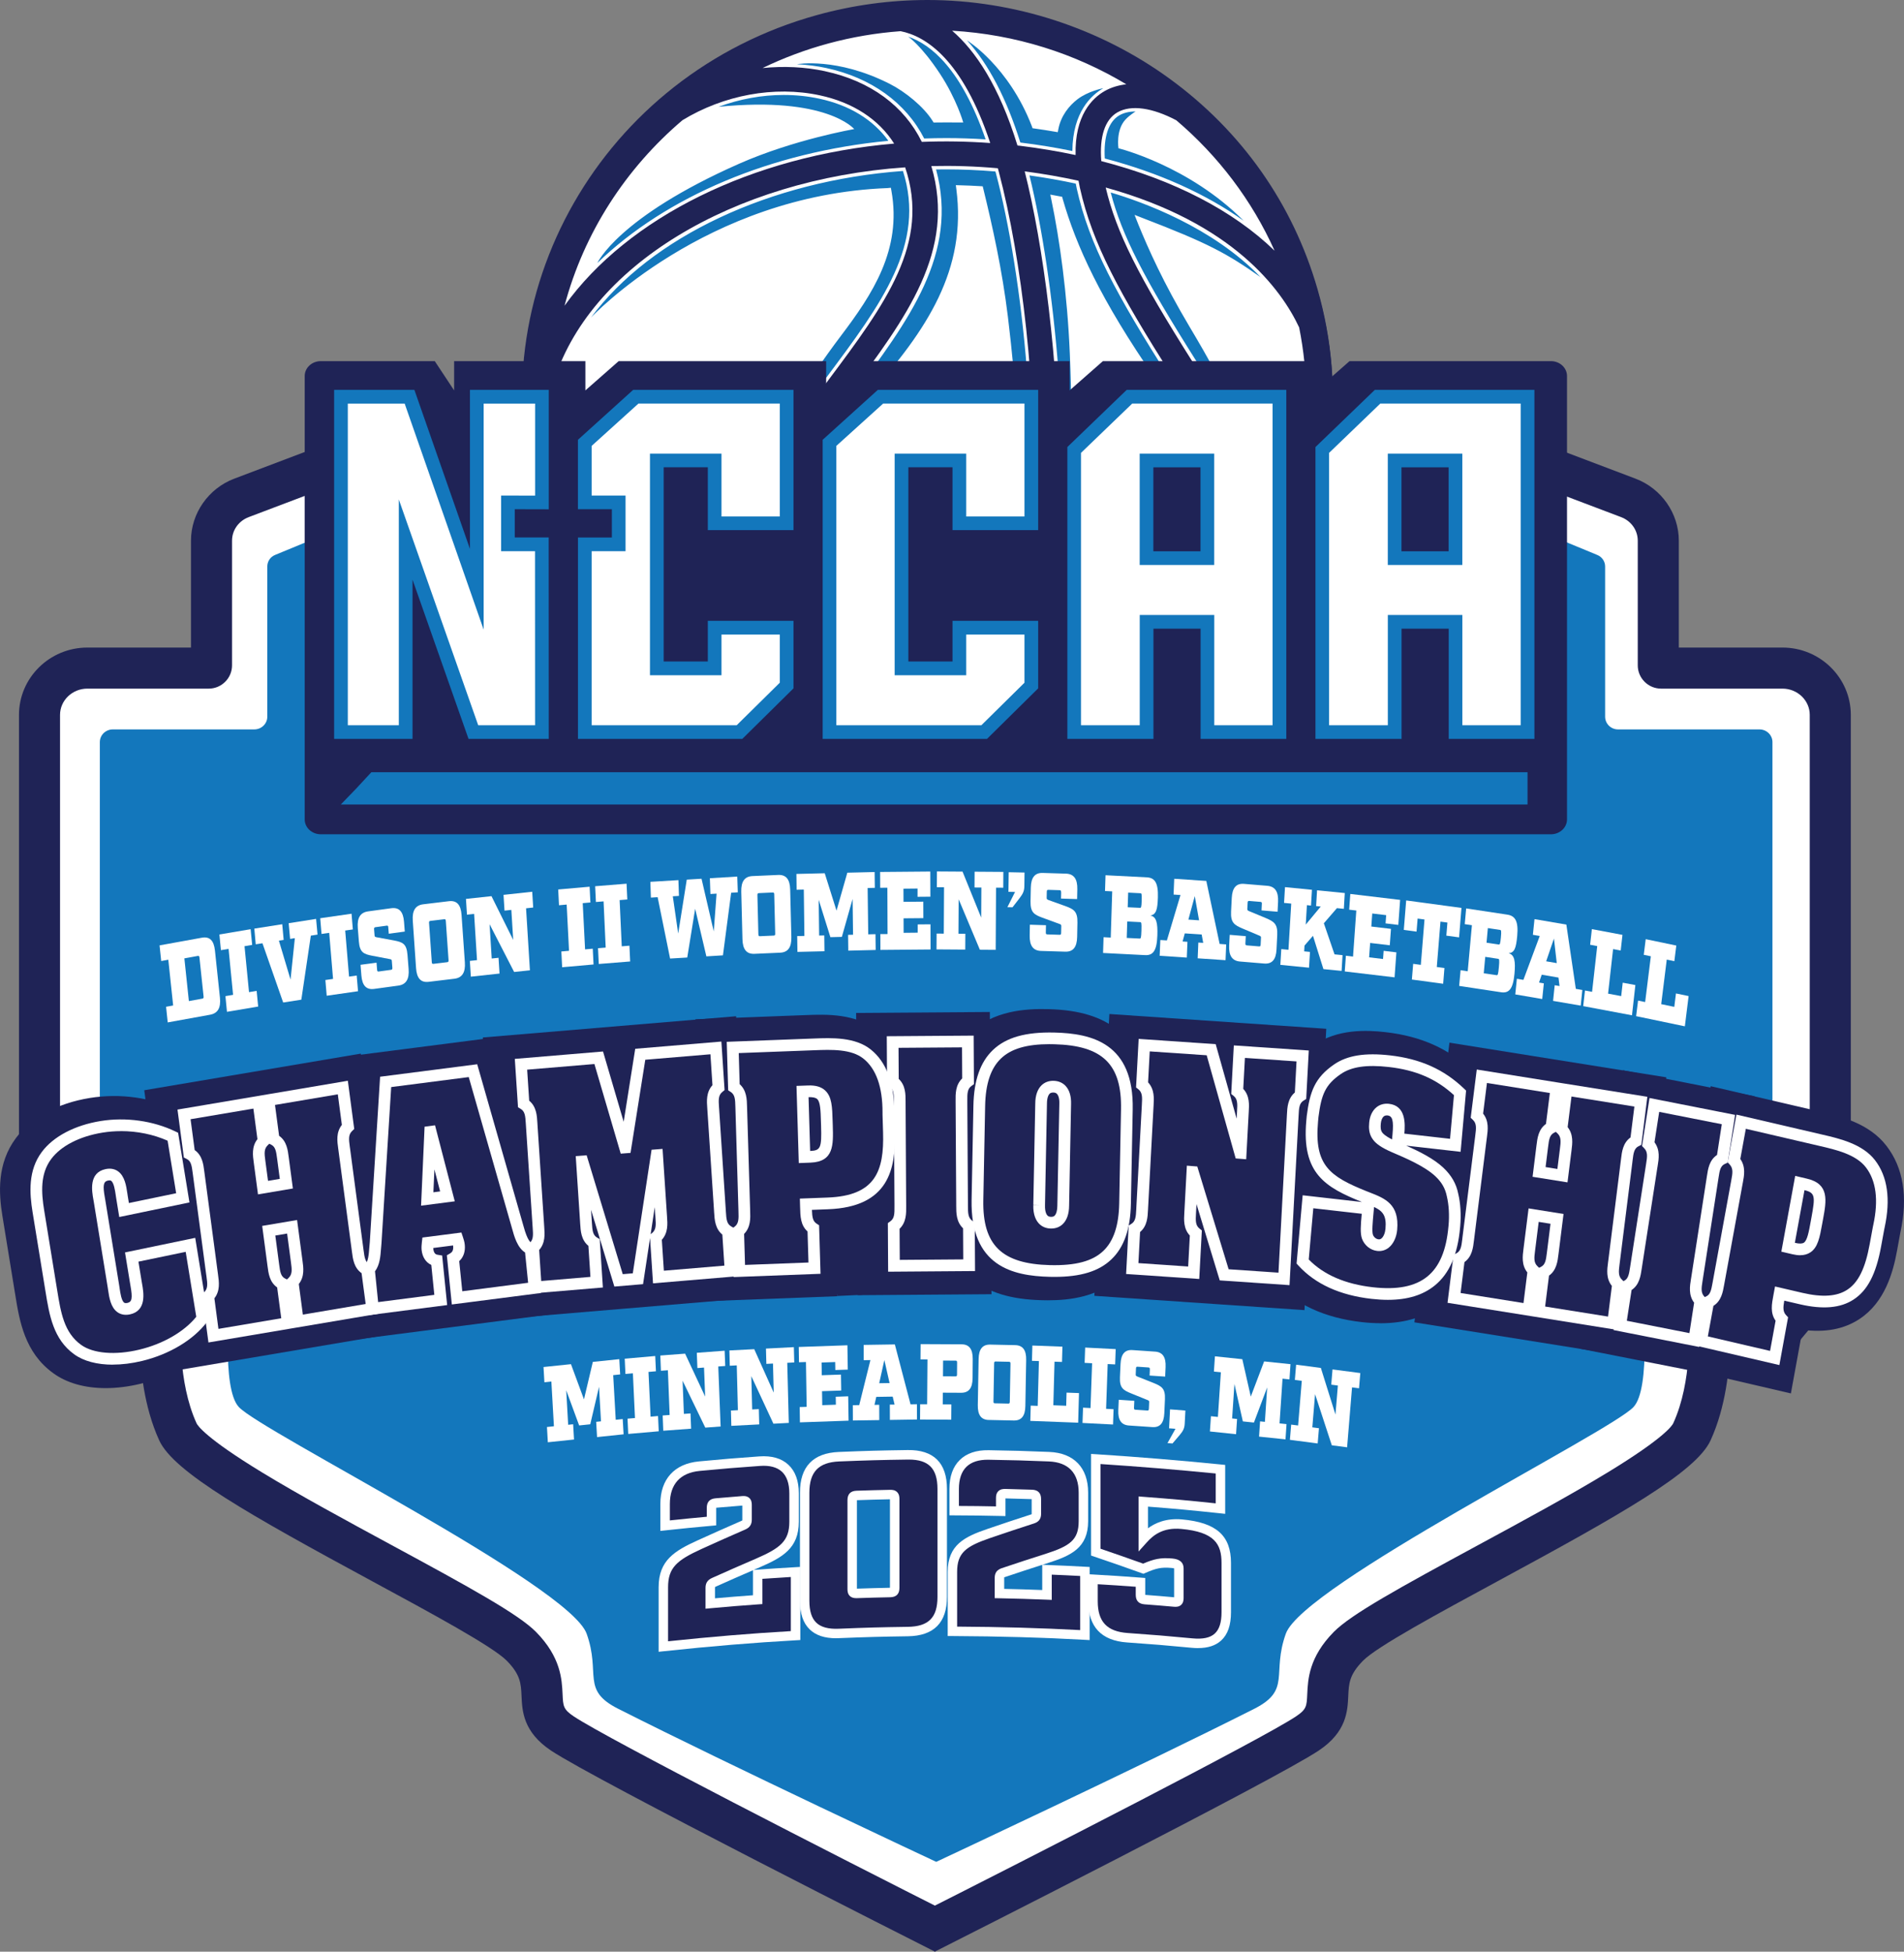 <?xml version="1.0" encoding="UTF-8"?>
<svg id="design" xmlns="http://www.w3.org/2000/svg" viewBox="0 0 672.3 689.14">
  <rect x="0" y="0" width="672.3" height="689.14" fill="#808080" stroke="none"/>
  <defs>
    <style>
      .cls-1 {
        fill: #fff;
      }

      .cls-1, .cls-2, .cls-3 {
        stroke-width: 0px;
      }

      .cls-2 {
        fill: #1377bc;
      }

      .cls-3 {
        fill: #1f2356;
      }
    </style>
  </defs>
  <path class="cls-1" d="m331.71,678.89s-116.2-58.66-131.57-68.93c-13.52-9.03-.82-16.88-14.46-30.76-13.64-13.87-113.63-58.93-121.31-75.74-7.68-16.81-6.12-37.86-6.12-37.86l-42.75-1.12v-214.17c0-9.13,7.57-16.53,16.9-16.53h42.84c.55,0,.99-.43.99-.97v-44.01c0-6.69,4.21-12.7,10.59-15.12l34.93-13.23h419.86s34.93,13.23,34.93,13.23c6.38,2.42,10.59,8.42,10.59,15.12v44.01c0,.53.44.97.99.97h42.84c9.33,0,16.9,7.4,16.9,16.53v214.17s-42.75,1.12-42.75,1.12c0,0,1.57,21.05-6.12,37.86s-107.67,61.87-121.31,75.74c-13.64,13.87-.94,21.73-14.46,30.76-15.37,10.27-131.5,68.93-131.5,68.93"/>
  <path class="cls-2" d="m625.85,262.04v176.36c0,2.44-2,4.4-4.45,4.45l-37.87.91c-2.64.05-4.69,2.34-4.45,4.92,1.32,11.81,3.86,41.59-2.3,48.14-8.11,8.75-116.65,62.92-122.76,80.03-5.08,14.2,2,19.84-11.09,26.49-40.32,20.37-112.35,54.07-112.35,54.07,0,0-72.08-33.71-112.35-54.07-13.15-6.65-6.01-12.29-11.09-26.49-6.16-17.12-114.7-71.28-122.81-80.03-6.11-6.55-3.57-36.33-2.3-48.14.29-2.58-1.76-4.88-4.45-4.92l-37.83-.91c-2.49-.05-4.5-2.01-4.5-4.45v-176.36c0-2.49,2.05-4.49,4.59-4.49h49.95c2.54,0,4.59-2.01,4.59-4.49v-53.02c0-1.82,1.08-3.44,2.79-4.11l37.29-15.39c.54-.24,1.12-.38,1.76-.38l194.36-1,194.36,1c.59,0,1.17.14,1.76.38l37.24,15.39c1.71.67,2.83,2.29,2.83,4.11v53.02c0,2.49,2.05,4.49,4.54,4.49h49.95c2.54,0,4.59,2.01,4.59,4.49Z"/>
  <g>
    <path class="cls-3" d="m330.07,689.14l-6.54-12.95c41.19-20.79,122.21-62.21,134.09-70.14,3.73-2.49,3.78-3.63,3.97-7.89.24-5.18.59-13.02,9.35-21.92,6.14-6.25,23.36-15.71,50.93-30.64,16.02-8.67,32.59-17.64,45.91-25.76,19.93-12.14,22.69-16.52,23.04-17.28,6.83-14.94,5.49-34.12,5.48-34.31l-.57-7.59,32.17-.84,4.27-5.11,6.85-8.54v-193.74c0-5.12-4.33-9.28-9.65-9.28h-42.84c-4.54,0-8.24-3.69-8.24-8.22v-44.01c0-3.71-2.32-6.98-5.91-8.34l-34.93-13.23,5.14-13.56,34.93,13.23c9.13,3.46,15.27,12.26,15.27,21.9v37.73h36.58c13.32,0,24.15,10.67,24.15,23.78v198.84l-10.18,12.69-8.51,10.19-23.95.62c-.18,8.26-1.42,21.87-6.88,33.82-5.12,11.2-31.84,26.27-75.24,49.76-20.92,11.33-42.56,23.04-47.49,28.05-4.86,4.94-5,8.08-5.2,12.41-.25,5.37-.58,12.73-10.4,19.29-15.56,10.4-130.71,68.56-135.61,71.03Z"/>
    <path class="cls-3" d="m330.16,689.14c-4.89-2.47-120.05-60.63-135.61-71.03-9.82-6.56-10.16-13.92-10.4-19.29-.2-4.34-.34-7.47-5.2-12.42-4.93-5.02-26.57-16.73-47.49-28.05-43.4-23.49-70.12-38.56-75.24-49.76-5.46-11.95-6.7-25.55-6.88-33.82l-28.13-.73-3.91-9.22-10.6-7.32v-205.07c0-13.11,10.83-23.78,24.15-23.78h36.58v-37.73c0-9.64,6.14-18.44,15.27-21.9l34.93-13.23,5.14,13.56-34.93,13.23c-3.59,1.36-5.91,4.63-5.91,8.34v44.01c0,4.53-3.7,8.22-8.24,8.22H30.85c-5.32,0-9.65,4.16-9.65,9.28v197.46l7.81,5.4,1.91,4.5,33.58.88-.57,7.59c-.01.18-1.31,19.46,5.48,34.31.35.75,3.11,5.13,23.04,17.28,13.32,8.12,29.89,17.08,45.91,25.76,27.58,14.92,44.79,24.39,50.93,30.64,8.75,8.9,9.11,16.74,9.35,21.92.19,4.26.25,5.4,3.97,7.89,11.87,7.93,92.9,49.35,134.09,70.14l-6.54,12.95Z"/>
  </g>
  <g>
    <g>
      <path class="cls-3" d="m40.55,422.64c-.52-3.17-.84-8.73-5.34-7.8-4.5.93-3.05,6.26-2.53,9.43l4.89,30.02c.52,3.18.84,8.73,5.34,7.8,4.5-.93,3.05-6.26,2.53-9.43l-1.43-8.8,20.74-4.3,4.22,25.94c-4.7,6.32-13.16,10.98-21.8,13.05-8.56,2.06-17.27,1.62-22.27-2.04-6.97-5.02-8.05-13.23-9.45-21.76l-4.41-27.03c-1.14-6.98-1.44-13.95,2.85-19.72,3.96-5.32,11.28-8.81,19.46-10.14,8.26-1.34,17.41-.24,25.17,3.5l3.52,21.59-20.74,4.3-.76-4.63Z"/>
      <path class="cls-3" d="m37.32,490.14c-7.31,0-13.75-1.79-18.51-5.27-10.12-7.3-11.93-18.49-13.39-27.48l-4.56-27.99c-1.32-8.08-1.97-18.51,4.76-27.55,5.41-7.28,14.68-12.31,26.09-14.16,10.71-1.73,21.82-.17,31.3,4.39l4.85,2.33,5.36,32.85h0s6.66,40.91,6.66,40.91l-2.61,3.51c-5.93,7.96-16.01,14.14-27.68,16.93-4.25,1.02-8.38,1.53-12.26,1.53Zm-14.63-76.56c-.18.2-.35.4-.5.6-1.71,2.29-1.97,5.62-.95,11.89l4.57,28.02c1.21,7.49,2.05,11.84,5.13,14.06.38.28.99.55,1.81.78-4.04-3.77-4.82-9.14-5.26-12.16-.04-.28-.08-.55-.12-.81l-4.89-30.02c-.04-.25-.09-.52-.14-.8-.37-2.06-.93-5.16-.44-8.45.16-1.09.43-2.13.79-3.11Zm33.12,38.4c.37,2.06.88,5.08.41,8.28-.21,1.42-.6,2.77-1.16,4,1.05-.66,2.03-1.36,2.9-2.09l-1.68-10.29-.47.1Zm-10.41-43.92c2.19,2.06,3.41,4.59,4.14,6.95l.71-.15-.97-5.96c-1.26-.36-2.56-.64-3.88-.84Z"/>
    </g>
    <g>
      <path class="cls-3" d="m128.93,462.13l-26.26,4.44-1.84-13.86c2.34-2.26,1.71-5.14,1.33-8.05l-1.52-11.49-8.24,1.39,1.53,11.49c.39,2.92.53,5.87,3.36,7.26l1.84,13.86-26.26,4.44-1.84-13.86c2.34-2.26,1.71-5.14,1.33-8.06l-4.67-35.1c-.39-2.92-.53-5.88-3.36-7.26l-1.84-13.86,26.26-4.44,1.84,13.86c-2.34,2.26-1.72,5.14-1.33,8.06l1.12,8.39,8.24-1.39-1.11-8.39c-.39-2.92-.53-5.88-3.36-7.26l-1.84-13.86,26.26-4.44,1.84,13.86c-2.34,2.26-1.71,5.14-1.32,8.06l4.66,35.1c.39,2.92.53,5.87,3.36,7.26l1.84,13.86Z"/>
      <path class="cls-3" d="m64.02,483.59l-3.94-29.64,2.13-2.05s0-.05,0-.07l-.1-.76-4.73-35.62-2.56-1.26-3.88-29.23,29.81-5.04h0s46.64-7.89,46.64-7.89l3.93,29.64-2.12,2.05s0,.05.01.07l.1.76,4.73,35.62,2.57,1.26,3.88,29.23-76.46,12.93Zm10.03-81.38c2.94,3.72,3.49,8.13,3.78,10.41l.08.63,4.75,35.72c.33,2.35.9,6.44-.72,10.63l5.61-.95-.03-.2c-2.94-3.72-3.49-8.13-3.78-10.4l-2.92-22h0s-1.91-14.34-1.91-14.34c-.33-2.35-.9-6.44.72-10.64l-5.61.95.03.2Zm35.41,18.99l3.02,22.72c.33,2.35.9,6.44-.72,10.64l5.62-.95-.03-.2c-2.94-3.72-3.5-8.13-3.78-10.41l-.08-.63-4.75-35.73c-.33-2.35-.9-6.44.72-10.63l-5.61.95.03.2c2.94,3.72,3.5,8.13,3.78,10.41l1.81,13.63h0Z"/>
    </g>
    <g>
      <path class="cls-3" d="m153.09,459.02l-23.94,3.08-1.41-13.92c2.17-2.13,2-6.2,2.35-9.3l3.54-56.86,30.84-3.97,15.9,55.56c.65,2.42,1.91,6.71,4.43,7.22l1.41,13.92-27.35,3.52-1.41-13.92c1.63-.95,2.29-2.52,2.08-4.63-.08-.82-.32-1.53-.56-2.25l-10.47,1.35c-.09.75-.17,1.6-.09,2.33.22,2.2,1.36,3.63,3.28,3.94l1.41,13.92Zm2.39-36.58l-5.92-22.8-.16.02-1.06,23.7,7.14-.92Z"/>
      <path class="cls-3" d="m119.94,473.71l-2.97-29.42,2.49-2.45c.07-.57.12-1.32.17-1.88.05-.67.1-1.32.17-1.95l4.06-65.15,48.11-6.19,18.38,64.25c.05.19.1.36.14.52l3.82.77,3.18,31.5-47.85,6.17h0s-29.7,3.82-29.7,3.82Zm19.52-26.48c-.25,1.07-.59,2.17-1.06,3.27l2.81-.36c-.69-.88-1.27-1.85-1.75-2.9Zm28.33-15.96l.98,2.96c.34,1.02.84,2.52,1.03,4.47.29,2.84-.13,5.53-1.16,7.9l6.02-.78c-2.58-3.33-3.69-7.35-4.25-9.44l-6.94-24.24,4.95,19.05-.63.08Z"/>
    </g>
    <g>
      <path class="cls-3" d="m218.21,405.15h.16s5.21-32.89,5.21-32.89l26.72-2.24.92,13.97c-2.48,2.05-2.05,4.98-1.85,7.92l2.33,35.38c.19,2.94.14,5.9,2.87,7.52l.92,13.97-25.49,2.14-.92-13.97c2.48-2.06,2.05-4.98,1.85-7.92l-1.39-21.14h-.16s-6.63,43.63-6.63,43.63l-6.85.57-12.76-41.99h-.16s1.39,21.15,1.39,21.15c.19,2.94.14,5.9,2.87,7.52l.92,13.97-21.5,1.8-.92-13.97c2.48-2.06,2.05-4.98,1.85-7.92l-2.33-35.38c-.19-2.94-.14-5.9-2.87-7.52l-.92-13.97,27.45-2.3,9.29,31.66Z"/>
      <path class="cls-3" d="m177.04,465.73l-1.96-29.74,2.25-1.87s0-.01,0-.02l-.05-.76-2.37-36.02-2.47-1.47-1.95-29.52,89.42-7.5,1.96,29.75-2.26,1.86s0,.01,0,.02l.05.76,2.37,36,2.47,1.47,1.94,29.53-46.09,3.87h0s-43.33,3.64-43.33,3.64Zm19.73-23.11c-.1.25-.21.49-.33.74l.75-.06v-.04c-.15-.21-.29-.42-.42-.64Zm42.38-45.86l2.13,32.21c.17,2.41.48,6.63-1.51,10.75l4.74-.4v-.04c-2.69-3.87-2.94-8.24-3.08-10.73l-.04-.62-2.38-36c-.17-2.41-.48-6.63,1.51-10.75l-8,.67-2.47,15.61,9.1-.72Zm-23.51,18.94l1.4,4.59.72-4.76-2.12.17Zm-23.19-30.44c2.68,3.87,2.94,8.24,3.08,10.72l.28,4.33,9.98-.8-4.42-15.04-8.93.75v.03Z"/>
    </g>
    <g>
      <path class="cls-3" d="m259.21,391.48c-.08-2.95.07-5.9-2.59-7.65l-.41-14,28.49-1.08c5.96-.23,13.95-.62,18.98,3.43,8.2,6.6,7.44,19.27,7.5,21.3l.19,6.26c.44,15.01-3.69,24.48-21.56,25.16l-7.76.3c.11,3.87-.04,6.83,2.63,8.57l.41,14-26.53,1-.42-14c2.56-1.94,2.23-4.88,2.14-7.83l-1.06-35.46Zm22.32,17.05l2.04-.08c6.44-.24,6.08-4.38,5.86-11.75-.22-7.46-.1-11.61-6.55-11.37l-2.04.08.68,23.12Z"/>
      <path class="cls-3" d="m248.53,459.49l-.89-29.74,2.33-1.76-.03-.76-1.07-36.12-2.42-1.58-.88-29.63,39.08-1.48c7-.27,17.57-.68,25.51,5.73,7.55,6.08,11.37,15.72,11.33,28.65v.41l.19,6.22c.63,21.15-8.33,33.03-26.65,35.39l.68,22.87-47.17,1.79Zm21.01-68.31l1.08,36.11c.08,2.43.23,6.69-1.96,10.75l5.76-.22c-2.51-3.98-2.62-8.45-2.7-11.48l-.52-17.52-.86-29.19-3.49.13c2.52,3.97,2.61,8.33,2.67,10.8v.61Zm25.32-11.83c4.55,4.54,4.72,10.5,4.88,16.27l.05,1.53c.13,4.23.26,8.23-1.23,12.05-.51,1.31-1.36,2.97-2.76,4.54,4.25-1.37,5.48-4.81,5.22-13.68l-.19-6.26c0-.25,0-.6,0-1.04.02-7.91-1.97-11.17-3.64-12.51-.51-.41-1.33-.69-2.33-.89Z"/>
    </g>
    <g>
      <path class="cls-3" d="m315.18,389.67c-.02-2.95.21-5.9-2.41-7.73l-.08-14.01,26.55-.19.08,14.01c-2.6,1.86-2.34,4.81-2.33,7.76l.21,35.49c.02,2.95-.21,5.9,2.41,7.73l.08,14.01-26.55.2-.08-14.01c2.61-1.86,2.34-4.81,2.33-7.76l-.21-35.49Z"/>
      <path class="cls-3" d="m302.87,457.34l-.18-29.71,2.37-1.69v-.71s-.21-36.21-.21-36.21l-2.38-1.66-.17-29.69,47.21-.34.17,29.71-2.36,1.69v.72s.22,36.19.22,36.19l2.38,1.66.18,29.68-47.21.35Zm22.64-67.72l.21,36.1c.03,2.45.09,6.77-2.24,10.8l5.77-.04c-2.39-4.01-2.39-8.33-2.38-10.78v-.63s-.22-36.13-.22-36.13c-.03-2.45-.08-6.76,2.24-10.78l-5.76.04c2.39,4.01,2.39,8.34,2.38,10.8v.62Z"/>
    </g>
    <g>
      <path class="cls-3" d="m394.74,424.99c-.38,19.54-11.09,24.17-26.53,23.79-15.44-.38-25.96-5.53-25.59-25.07l.64-33.27c.38-19.54,11.09-24.17,26.53-23.79,15.44.38,25.96,5.53,25.59,25.07l-.65,33.27Zm-30.33.45c-.01.55-.36,6.17,4.13,6.28,4.49.11,4.36-5.52,4.37-6.07l.69-35.76c0-.55.36-6.08-4.13-6.19-4.49-.11-4.35,5.43-4.36,5.98l-.69,35.76Z"/>
      <path class="cls-3" d="m370.06,459.13c-.72,0-1.42,0-2.1-.03-11.13-.27-19.11-2.74-25.1-7.75-7.25-6.06-10.8-15.43-10.56-27.84l.64-33.27c.22-11.11,3.39-19.67,9.43-25.46,8.35-7.99,19.79-8.65,27.69-8.46,11.13.27,19.1,2.74,25.1,7.75,7.25,6.06,10.8,15.43,10.57,27.84l-.65,33.28c-.21,11.11-3.38,19.67-9.43,25.45-7.64,7.31-17.86,8.49-25.59,8.49Zm10.84-79.97c1.66,2.29,3.18,5.81,3.03,10.94l-.69,35.76c-.04,5.25-1.77,8.77-3.57,11.01.67-.33,1.23-.71,1.69-1.15,2.39-2.29,2.98-7.2,3.05-10.92h0s.65-33.28.65-33.28c.13-6.6-.84-10.33-4.16-12.36Zm-22.59-.58c-.66.33-1.21.71-1.65,1.13-2.39,2.29-2.98,7.21-3.06,10.92l-.64,33.27c-.13,6.62.85,10.35,4.19,12.38-1.68-2.31-3.22-5.88-3.06-11.09l.69-35.66c.03-4.36,1.24-8.11,3.53-10.96Z"/>
    </g>
    <g>
      <path class="cls-3" d="m435.4,407.11h.16s.74-13.89.74-13.89c.16-2.95.56-5.87-1.95-7.89l.75-13.99,22.35,1.52-.75,13.99c-2.71,1.66-2.62,4.63-2.78,7.57l-3.06,57.16-21.12-1.44-11.07-36.32h-.17s-.73,13.7-.73,13.7c-.16,2.95-.56,5.87,1.95,7.89l-.75,13.99-21.7-1.48.75-13.99c2.71-1.66,2.62-4.63,2.78-7.57l1.9-35.43c.16-2.95.56-5.87-1.95-7.89l.74-13.99,23.65,1.62,10.25,36.45Z"/>
      <path class="cls-3" d="m460.62,462.6l-31.89-2.17h0s-42.32-2.88-42.32-2.88l1.58-29.57,2.46-1.51.03-.65,1.94-36.2s0,0,0,0l-2.28-1.83,1.58-29.75,76.58,5.22-1.58,29.57-2.46,1.51-.03.66-3.62,67.62Zm-23.08-22.29l3.56.24,1.21-22.55-11.85-.92,7.08,23.23Zm-29.41-2l.95.06c-.15-.31-.29-.61-.42-.92-.16.28-.34.56-.52.83v.02Zm4.27-35.33l11.34.86-6.57-23.37-5.79-.4c2.06,4.11,1.81,8.35,1.67,10.76l-.04.64-.62,11.51Zm32.59-20.62c.27.54.51,1.09.7,1.63.26-.51.56-1.01.89-1.51v-.02s-1.6-.11-1.6-.11Z"/>
    </g>
    <g>
      <path class="cls-3" d="m491.25,400.65c.31-3.49.66-8.36-3.56-8.84-2.76-.31-4.43,1.81-4.69,4.75-.14,1.56-.12,3.14.91,4.55,1.09,1.61,4.08,3.06,5.82,3.81,5.06,2.15,11.86,5.05,15.95,8.86,2.35,2.21,4.01,4.72,4.69,8.13.84,3.52.99,7.34.66,11.01l-.03.37c-1.35,15.13-8.28,25.64-29.01,23.29-8.86-1.01-18.03-4-24.54-11.13l1.88-21.09,21.21,2.41c-.42,4.68-.81,8.15-.23,9.89.59,1.64,2.05,2.83,3.67,3.01,2.93.33,4.51-2.73,4.77-5.57.72-8.07-3.69-9.22-9.56-11.56-12.84-5.17-19.91-9.58-18.4-26.55l.16-1.74c1.08-8.4,2.67-12.48,8.8-16.69,4.98-3.42,11.81-3.57,18.32-2.83,9.43,1.08,17.61,4.14,24.94,11.18l-1.66,18.53-20.24-2.3.13-1.47Z"/>
      <path class="cls-3" d="m487.42,467.22c-2.11,0-4.31-.13-6.6-.39-13.21-1.5-23.64-6.36-31-14.43l-3.06-3.36,3.23-36.16,2.54.29c-1.87-4.72-2.69-10.6-2.02-18.11l.2-2.14c1.32-10.29,3.9-17.49,13.18-23.88,8.37-5.74,18.47-5.37,25.34-4.59,12.67,1.45,22.49,5.89,30.93,13.99l3.58,3.44-3.04,34.01-1.41-.16c.5,1.27.88,2.6,1.17,3.98,1.02,4.37,1.3,9.13.86,14.13l-.04.41c-1.06,11.85-4.96,20.38-11.92,26.06-5.65,4.61-13.01,6.93-21.94,6.93Zm3.74-50.38c4.54,3.08,8.76,8.37,7.89,18.16-.35,3.92-1.84,7.51-4.16,10.18.51-.26.98-.55,1.41-.9,2.39-1.95,3.87-5.96,4.41-11.93l.04-.4c.25-2.78.1-5.44-.43-7.67l-.08-.36c-.17-.86-.49-1.54-1.65-2.63-1.64-1.53-4.52-3.08-7.43-4.45Zm-22.96,24.38c1.25.89,2.63,1.67,4.15,2.34-.72-1.04-1.31-2.19-1.75-3.41l-.07-.21c-.44-1.29-.67-2.61-.77-4.01l-1.07-.12-.48,5.41Zm3.03-45.86l-.14,1.54c-.85,9.56.64,11.38,10.26,15.35-2.64-1.56-4.55-3.26-5.9-5.2-3.35-4.71-2.89-9.75-2.74-11.42.37-4.17,2.09-7.84,4.85-10.42-.89.25-1.52.55-1.97.86-2.57,1.77-3.46,2.38-4.36,9.29Zm30.03-2.49l.75.08.23-2.61c-.82-.58-1.66-1.11-2.53-1.59.67,1.21,1.18,2.55,1.52,3.99,0,.04.02.08.03.13Z"/>
    </g>
    <g>
      <path class="cls-3" d="m567.06,467.26l-26.3-4.21,1.74-13.88c2.82-1.41,2.94-4.37,3.31-7.29l1.44-11.51-8.26-1.32-1.44,11.5c-.36,2.92-.98,5.81,1.39,8.05l-1.74,13.88-26.3-4.2,1.74-13.88c2.82-1.41,2.94-4.37,3.31-7.3l4.41-35.15c.37-2.92.98-5.81-1.38-8.04l1.74-13.88,26.3,4.21-1.74,13.88c-2.82,1.41-2.94,4.37-3.31,7.29l-1.05,8.4,8.25,1.32,1.06-8.4c.36-2.92.98-5.81-1.39-8.05l1.74-13.88,26.3,4.2-1.74,13.88c-2.82,1.41-2.94,4.37-3.31,7.3l-4.41,35.15c-.37,2.92-.98,5.81,1.38,8.04l-1.74,13.88Z"/>
      <path class="cls-3" d="m575.99,479.15l-29.86-4.78h0s-46.71-7.46-46.71-7.46l3.67-29.26,2.56-1.28.06-.53,4.51-35.91s0-.05,0-.07l-2.14-2.03,3.72-29.67,29.86,4.78h0s46.71,7.46,46.71,7.46l-3.67,29.26-2.56,1.28-.06.53-4.51,35.91s0,.04,0,.07l2.14,2.03-3.72,29.67Zm-23.73-24.72l5.63.9c-1.67-4.19-1.12-8.31-.81-10.67l.08-.62,4.48-35.76c.27-2.28.79-6.7,3.71-10.45l.02-.2-5.63-.9c1.66,4.19,1.12,8.29.81,10.64l-1.81,14.37h0l-2.76,22.06c-.27,2.27-.8,6.69-3.71,10.43l-.03.2Zm-29.86-4.77l5.64.9c-1.66-4.19-1.12-8.29-.81-10.65l.08-.63,4.49-35.8c.27-2.27.8-6.69,3.71-10.43l.02-.2-5.63-.9c1.67,4.2,1.12,8.32.81,10.68l-.08.62-4.48,35.76c-.27,2.28-.79,6.7-3.71,10.45l-.03.2Z"/>
    </g>
    <g>
      <path class="cls-3" d="m580.64,412.05c.45-2.91,1.14-5.77-1.15-8.09l2.14-13.81,26.16,5.16-2.14,13.81c-2.86,1.31-3.07,4.27-3.52,7.17l-5.41,34.98c-.45,2.91-1.14,5.76,1.15,8.09l-2.14,13.81-26.16-5.16,2.14-13.81c2.86-1.31,3.07-4.26,3.52-7.17l5.41-34.97Z"/>
      <path class="cls-3" d="m604.29,485.37l-46.45-9.16,4.51-29.11,2.59-1.19.07-.49,5.53-35.72s0-.06.01-.09l-2.08-2.11,4.58-29.59,46.45,9.17-4.51,29.09-2.59,1.19-.08.5-5.53,35.72s0,.06-.01.09l2.08,2.11-4.58,29.58Zm-23-25.59l5.58,1.1c-1.5-4.21-.84-8.26-.47-10.59l.1-.62,5.51-35.61c.34-2.26.99-6.66,4.01-10.3l.04-.24-5.58-1.1c1.5,4.21.84,8.27.47,10.59l-.1.62-5.51,35.6c-.34,2.27-.99,6.66-4.01,10.31l-.04.24Z"/>
    </g>
    <g>
      <path class="cls-3" d="m610.69,417.9c.53-2.89,1.3-5.72-.93-8.12l2.51-13.72,27.93,6.5c5.84,1.36,13.7,3.09,17.74,8.36,6.6,8.6,3.22,20.71,2.86,22.69l-1.12,6.14c-2.69,14.72-8.68,22.83-26.2,18.76l-7.6-1.77c-.7,3.79-1.46,6.63.77,9.03l-2.51,13.73-26.01-6.05,2.51-13.72c2.89-1.21,3.18-4.16,3.71-7.05l6.35-34.77Zm18.16,22.49l2,.47c6.32,1.47,6.83-2.65,8.15-9.87,1.34-7.31,2.32-11.32-4-12.79l-2-.47-4.14,22.67Z"/>
      <path class="cls-3" d="m632.35,492.01l-46.16-10.74,5.28-28.92,2.62-1.1.08-.45,6.49-35.51s.01-.07.02-.1l-2.02-2.18,5.39-29.48,38.85,9.04c6.78,1.57,17.03,3.95,23.24,12.06,5.95,7.75,7.6,18,4.9,30.48l-.08.4-1.12,6.11c-1.37,7.52-4.25,18.2-13.28,24.13-5.46,3.58-12.07,4.84-20.1,3.8l-4.1,22.47Zm-22.29-26.4l5.52,1.29c-1.34-4.25-.56-8.36-.03-11.18l1.38-7.5h0s7.09-38.82,7.09-38.82l-3.2-.74c1.34,4.22.59,8.2.15,10.49l-.12.62-6.47,35.41c-.4,2.25-1.17,6.63-4.28,10.18l-.05.27Zm31.07-16.4c1.84.05,3.24-.19,4.09-.75,1-.66,2.89-2.9,4.29-10.57l1.13-6.15c.04-.23.11-.58.21-1.01,1.36-6.26.99-10.81-1.1-13.52-.29-.38-.7-.73-1.2-1.06.73,1.4,1.15,2.74,1.38,3.82.87,4,.15,7.94-.62,12.11l-.27,1.5c-1.01,5.55-2.15,11.85-7.8,15.56-.03.02-.07.05-.1.07Z"/>
    </g>
  </g>
  <g>
    <g>
      <path class="cls-3" d="m43.07,422.64c-.52-3.17-.84-8.73-5.34-7.8-4.5.93-3.05,6.26-2.53,9.43l4.89,30.02c.52,3.18.84,8.73,5.35,7.8,4.5-.93,3.05-6.26,2.53-9.43l-1.44-8.8,20.74-4.3,4.22,25.94c-4.7,6.32-13.16,10.98-21.8,13.05-8.56,2.06-17.27,1.62-22.27-2.04-6.97-5.02-8.06-13.23-9.45-21.76l-4.4-27.03c-1.14-6.98-1.44-13.95,2.85-19.72,3.95-5.32,11.28-8.81,19.46-10.14,8.26-1.34,17.41-.24,25.17,3.5l3.52,21.59-20.74,4.3-.75-4.63Z"/>
      <path class="cls-1" d="m39.84,481.86c-5.54,0-10.33-1.25-13.65-3.67-7.39-5.33-8.78-13.88-10.12-22.15l-4.56-27.99c-1.12-6.87-1.61-14.77,3.24-21.28,4.06-5.47,11.64-9.46,20.78-10.94,8.91-1.44,18.54-.1,26.39,3.68l.97.47,4.01,24.6-24.79,5.14-1.1-6.76c-.05-.31-.1-.65-.15-1-.24-1.62-.64-4.34-1.6-5.01-.1-.07-.36-.26-1.13-.1-1.63.34-1.88,1.71-1.09,6.09.06.34.12.67.17.98l4.89,30.03c.05.31.1.65.15,1.01.24,1.62.64,4.33,1.6,5,.09.06.37.26,1.13.1,1.63-.34,1.87-1.7,1.09-6.08-.06-.35-.12-.68-.17-1l-1.76-10.75,24.79-5.15,4.71,28.94-.52.7c-4.72,6.34-13.31,11.51-22.98,13.83-3.6.87-7.09,1.29-10.32,1.29Zm2.88-82.46c-2.19,0-4.37.17-6.52.52-8.09,1.31-14.7,4.71-18.13,9.33-3.92,5.26-3.5,11.83-2.47,18.15l4.56,27.99c1.31,8.12,2.45,15.12,8.46,19.46,4.23,3.09,12.11,3.74,20.58,1.7,8.4-2.01,15.84-6.32,20.1-11.6l-3.73-22.93-16.69,3.46,1.12,6.84c.05.29.1.61.16.93.56,3.12,1.72,9.6-4.32,10.86-2.07.43-3.51-.17-4.34-.76-2.42-1.69-2.94-5.21-3.32-7.79-.05-.33-.1-.65-.14-.94l-4.89-30.03c-.05-.29-.1-.6-.16-.92-.56-3.12-1.73-9.61,4.31-10.87,2.08-.43,3.5.17,4.34.76,2.43,1.7,2.94,5.22,3.32,7.8.05.33.09.64.14.93h0s.41,2.5.41,2.5l16.69-3.46-3.02-18.55c-5.01-2.23-10.74-3.39-16.46-3.39Z"/>
    </g>
    <g>
      <path class="cls-3" d="m131.44,462.13l-26.26,4.44-1.84-13.86c2.34-2.26,1.71-5.14,1.33-8.05l-1.53-11.49-8.24,1.39,1.53,11.49c.39,2.92.53,5.87,3.36,7.26l1.84,13.86-26.26,4.44-1.84-13.86c2.34-2.26,1.71-5.14,1.33-8.06l-4.67-35.1c-.39-2.92-.53-5.88-3.36-7.26l-1.84-13.86,26.26-4.44,1.84,13.86c-2.34,2.26-1.71,5.14-1.33,8.06l1.12,8.39,8.24-1.39-1.12-8.39c-.39-2.92-.53-5.88-3.36-7.26l-1.84-13.86,26.26-4.44,1.84,13.86c-2.34,2.26-1.71,5.14-1.33,8.06l4.67,35.1c.39,2.92.53,5.87,3.36,7.26l1.84,13.86Z"/>
      <path class="cls-1" d="m73.6,474.01l-2.26-17.01.75-.72c1.34-1.29,1.19-2.89.81-5.6l-.1-.69-4.76-35.81c-.34-2.67-.6-4.22-2.13-4.97l-.99-.49-2.25-16.93,60.15-10.18,2.26,17.02-.75.72c-1.34,1.29-1.19,2.89-.81,5.6l.1.7,4.76,35.81c.34,2.67.6,4.22,2.13,4.96l.99.49,2.25,16.94-30.34,5.13h0s-29.81,5.04-29.81,5.04Zm2.1-15.58l1.43,10.79,22.18-3.75-1.45-10.89c-2.69-1.89-3.08-5.01-3.4-7.57l-1.88-14.15,12.32-2.08,1.9,14.28c.36,2.55.79,5.67-1.29,8.32l1.43,10.8,22.18-3.75-1.45-10.89c-2.69-1.89-3.08-5.01-3.4-7.57l-.09-.68-4.76-35.77c-.36-2.55-.79-5.67,1.29-8.33l-1.43-10.79-22.18,3.75,1.45,10.89c2.69,1.89,3.08,5.01,3.4,7.57l1.47,11.04-12.32,2.08-1.49-11.18c-.36-2.55-.79-5.67,1.29-8.32l-1.43-10.79-22.18,3.75,1.45,10.89c2.69,1.89,3.08,5.01,3.4,7.57l.09.68,4.76,35.77c.36,2.55.79,5.67-1.29,8.33Zm21.51-22.16l1.36,10.22c.34,2.67.6,4.22,2.13,4.97l.64.31.57-.55c1.33-1.29,1.19-2.89.81-5.6l-1.34-10.06-4.16.7Zm-2.12-32.43l-.57.55c-1.33,1.29-1.19,2.89-.81,5.6l.93,6.96,4.16-.7-.95-7.12c-.34-2.67-.6-4.22-2.13-4.97l-.65-.32Z"/>
    </g>
    <g>
      <path class="cls-3" d="m155.61,459.02l-23.94,3.08-1.41-13.92c2.17-2.13,2.01-6.2,2.35-9.3l3.54-56.86,30.84-3.97,15.89,55.56c.66,2.42,1.91,6.71,4.43,7.22l1.41,13.92-27.35,3.52-1.41-13.92c1.63-.95,2.29-2.52,2.08-4.63-.08-.82-.32-1.53-.56-2.25l-10.47,1.35c-.09.75-.17,1.6-.09,2.33.22,2.2,1.36,3.63,3.28,3.94l1.41,13.92Zm2.39-36.58l-5.92-22.8-.16.02-1.06,23.7,7.14-.92Z"/>
      <path class="cls-1" d="m129.83,464.42l-1.72-17.02.71-.69c1.21-1.18,1.4-3.82,1.58-6.14.05-.66.1-1.31.17-1.92l3.64-58.46,34.29-4.41,16.38,57.27c1.35,4.96,2.44,5.68,2.85,5.77l1.49.3,1.77,17.43-31.45,4.05-1.76-17.36,1.15-.67c.62-.36,1.24-.96,1.07-2.63,0-.06-.01-.12-.02-.18l-7,.9c0,.1,0,.2.02.3.19,1.88,1.14,2.03,1.55,2.1l1.57.25,1.77,17.5-28.04,3.61Zm2.58-15.57l1.11,10.92,19.84-2.56-1.07-10.57c-1.92-.89-3.16-2.77-3.42-5.29-.09-.92,0-1.88.1-2.78l.19-1.6,13.76-1.77.54,1.62c.26.8.55,1.65.65,2.69.24,2.4-.45,4.41-1.96,5.79l1.08,10.64,23.25-3-1.08-10.7c-2.74-1.67-3.89-5.91-4.49-8.11l-15.4-53.82-27.38,3.53-3.43,55.16c-.07.66-.12,1.26-.16,1.87-.2,2.71-.43,5.74-2.1,7.98Zm16.27-23.13l1.24-27.89,3.69-.49,6.97,26.84-11.91,1.54Zm4.71-12.81l-.36,8.08,2.38-.31-2.02-7.77Z"/>
    </g>
    <g>
      <path class="cls-3" d="m220.73,405.15h.16s5.21-32.89,5.21-32.89l26.71-2.24.92,13.97c-2.48,2.05-2.04,4.98-1.85,7.92l2.33,35.38c.19,2.94.14,5.9,2.87,7.52l.92,13.97-25.49,2.14-.92-13.97c2.48-2.06,2.05-4.98,1.85-7.92l-1.39-21.14h-.16s-6.63,43.63-6.63,43.63l-6.84.57-12.76-41.99h-.16s1.39,21.15,1.39,21.15c.19,2.94.14,5.9,2.87,7.52l.92,13.97-21.5,1.8-.92-13.97c2.48-2.06,2.05-4.98,1.85-7.92l-2.33-35.38c-.19-2.94-.14-5.9-2.87-7.52l-.92-13.97,27.45-2.3,9.29,31.66Z"/>
      <path class="cls-1" d="m187.25,456.79l-1.13-17.13.81-.67c1.4-1.16,1.36-2.76,1.16-5.48l-.05-.71-2.38-36.1c-.16-2.71-.32-4.28-1.82-5.17l-.93-.56-1.13-17.08,31.15-2.61,7.29,24.82,4.08-25.78,30.42-2.55,1.13,17.13-.81.67c-1.4,1.15-1.35,2.75-1.15,5.47l.05.71,2.37,36.09c.16,2.71.33,4.28,1.82,5.17l.94.56,1.12,17.08-29.61,2.49-1.05-16-2.47,16.29-10.13.85-8.23-27.1.3,4.63c.16,2.71.33,4.28,1.82,5.17l.94.55,1.12,17.08-25.62,2.15Zm3.13-15.38l.72,10.91,17.38-1.46-.72-10.96c-2.56-2.1-2.74-5.24-2.9-7.82l-.04-.68-1.53-23.18,3.85-.3,12.75,41.98,3.55-.3,6.63-43.63,3.88-.3,1.58,23.91c.19,2.57.41,5.71-1.84,8.19l.72,10.91,21.37-1.79-.72-10.96c-2.55-2.1-2.74-5.24-2.9-7.82l-.04-.68-2.38-36.07c-.19-2.57-.42-5.71,1.83-8.19l-.72-10.91-23,1.93-5.21,32.89-3.46.27-9.29-31.65-23.75,1.99.72,10.96c2.55,2.1,2.74,5.24,2.89,7.82l.04.69,2.38,36.07c.19,2.57.41,5.71-1.84,8.19Zm40.81-15.16l-1.45,9.55.53-.44c1.4-1.16,1.36-2.76,1.16-5.48l-.24-3.62Z"/>
    </g>
    <g>
      <path class="cls-3" d="m261.73,391.48c-.09-2.95.07-5.9-2.59-7.65l-.41-14,28.49-1.08c5.96-.23,13.95-.62,18.98,3.43,8.2,6.6,7.44,19.27,7.5,21.3l.19,6.26c.44,15.01-3.69,24.48-21.56,25.16l-7.75.3c.11,3.87-.04,6.83,2.63,8.57l.41,14-26.53,1-.42-14c2.56-1.94,2.23-4.88,2.14-7.83l-1.05-35.46Zm22.32,17.05l2.04-.08c6.45-.24,6.08-4.38,5.86-11.75-.22-7.46-.1-11.61-6.55-11.37l-2.04.08.68,23.12Z"/>
      <path class="cls-1" d="m259.06,450.92l-.51-17.15.85-.64c1.43-1.09,1.45-2.69,1.35-5.41l-.02-.71-1.07-36.18c-.06-2.71-.17-4.3-1.64-5.26l-.9-.59-.51-17.12,30.89-1.17c6.11-.24,14.47-.56,20,3.91,5.51,4.43,8.29,11.9,8.26,22.2,0,.27,0,.49,0,.64l.19,6.26c.39,13.04-2.11,26.48-23.55,27.28l-5.71.22c.09,2.61.33,4,1.63,4.85l.9.59.51,17.13-30.66,1.16Zm3.68-15.24l.33,10.96,22.4-.85-.33-10.97c-2.47-2.2-2.55-5.34-2.63-8.65l-.08-2.95,9.8-.37c16.85-.63,19.99-9.28,19.58-23.03l-.19-6.26c0-.18,0-.44,0-.77.02-8.98-2.24-15.37-6.72-18.97-4.32-3.49-11.49-3.21-17.25-2.99l-26.8,1.01.32,10.97c2.47,2.21,2.55,5.35,2.61,7.93l.02.69,1.08,36.14c.09,2.58.21,5.73-2.13,8.11Zm19.31-25l-.81-27.25,4.09-.15c2.68-.11,4.66.48,6.05,1.78,2.37,2.22,2.48,5.82,2.62,10.81l.05,1.55c.21,6.86.4,12.79-7.87,13.1l-4.12.16Zm3.45-23.27l.56,18.99c3.7-.15,4.1-1.08,3.86-8.85l-.05-1.56c-.11-3.83-.2-6.87-1.31-7.91-.54-.51-1.54-.73-3.06-.67Z"/>
    </g>
    <g>
      <path class="cls-3" d="m317.69,389.67c-.02-2.95.21-5.9-2.41-7.73l-.08-14.01,26.55-.19.08,14.01c-2.6,1.86-2.34,4.81-2.33,7.76l.21,35.49c.02,2.95-.21,5.9,2.41,7.73l.08,14.01-26.55.2-.08-14.01c2.61-1.86,2.34-4.81,2.33-7.76l-.21-35.49Z"/>
      <path class="cls-1" d="m313.6,449.02l-.1-17.15.87-.62c1.45-1.04,1.5-2.63,1.47-5.36v-.71s-.21-36.21-.21-36.21c0-2.72-.07-4.31-1.53-5.32l-.88-.61-.1-17.15,30.68-.22.1,17.15-.87.62c-1.45,1.03-1.5,2.62-1.47,5.35v.72s.22,36.2.22,36.2c0,2.72.07,4.31,1.53,5.33l.88.61.1,17.15-30.68.23Zm4.04-15.13l.07,10.97,22.41-.17-.06-10.98c-2.42-2.28-2.42-5.43-2.42-8.02v-.68s-.22-36.18-.22-36.18c-.03-2.58-.07-5.73,2.33-8.04l-.06-10.97-22.42.16.07,10.98c2.42,2.28,2.42,5.42,2.42,8v.7s.21,36.17.21,36.17c.03,2.58.07,5.73-2.33,8.05Z"/>
    </g>
    <g>
      <path class="cls-3" d="m397.26,424.99c-.38,19.54-11.09,24.17-26.53,23.79-15.44-.38-25.96-5.53-25.58-25.07l.64-33.27c.38-19.54,11.09-24.17,26.53-23.79,15.44.38,25.96,5.53,25.58,25.07l-.64,33.27Zm-30.33.45c0,.55-.36,6.17,4.13,6.28,4.49.11,4.36-5.52,4.37-6.07l.69-35.76c.01-.55.36-6.08-4.13-6.19-4.49-.11-4.35,5.43-4.37,5.98l-.69,35.76Z"/>
      <path class="cls-1" d="m372.37,450.86c-.56,0-1.12,0-1.7-.02-13.09-.32-28.05-3.7-27.6-27.17l.64-33.27c.17-8.95,2.42-15.38,6.88-19.64,4.66-4.46,11.58-6.42,21.77-6.17,13.09.32,28.06,3.7,27.6,27.17l-.64,33.27c-.17,8.95-2.42,15.38-6.88,19.64-4.4,4.21-10.81,6.19-20.07,6.19Zm-1.73-82.17c-8.12,0-13.61,1.62-17.19,5.05-3.62,3.46-5.45,8.94-5.6,16.74l-.64,33.27c-.31,15.89,6.52,22.54,23.57,22.96,9.02.21,15-1.38,18.81-5.03,3.62-3.46,5.45-8.94,5.6-16.73l.64-33.27c.31-15.89-6.52-22.54-23.57-22.96-.55-.01-1.09-.02-1.62-.02Zm.54,65.1c-.06,0-.12,0-.18,0-1.67-.04-3.11-.65-4.16-1.77-.96-1.01-2.09-2.97-1.98-6.55l2.07-.03-2.07-.04.69-35.76c.02-2.85.79-5.05,2.22-6.43,1.11-1.07,2.57-1.63,4.27-1.58,1.69.04,3.14.66,4.2,1.78,1.37,1.45,2.04,3.69,1.95,6.46l-.69,35.82c-.01,2.88-.78,5.12-2.23,6.52-1.07,1.04-2.47,1.58-4.08,1.58Zm-2.19-8.32v.12c-.07,2.35.57,3.29.85,3.59.19.2.52.46,1.27.48.76,0,1.07-.21,1.27-.41.6-.59.97-1.91.97-3.53v-.11l.7-35.87c.08-2.28-.55-3.2-.83-3.49-.19-.2-.53-.47-1.29-.49-.78.01-1.1.23-1.29.41-.28.27-.94,1.15-.96,3.43v.11s-.69,35.75-.69,35.75Z"/>
    </g>
    <g>
      <path class="cls-3" d="m437.91,407.11h.16s.74-13.89.74-13.89c.16-2.95.56-5.87-1.95-7.89l.75-13.99,22.35,1.52-.75,13.99c-2.71,1.66-2.62,4.63-2.78,7.57l-3.06,57.16-21.13-1.44-11.07-36.32h-.16s-.73,13.7-.73,13.7c-.16,2.95-.56,5.87,1.95,7.89l-.75,13.99-21.69-1.48.75-13.99c2.71-1.66,2.62-4.63,2.78-7.57l1.9-35.43c.16-2.95.56-5.87-1.95-7.89l.75-13.99,23.65,1.62,10.25,36.45Z"/>
      <path class="cls-1" d="m455.33,453.78l-24.64-1.68-8.21-26.94-.17,3.17c-.17,2.73-.19,4.33,1.23,5.47l.83.66-.92,17.14-25.82-1.76.91-17.11.92-.57c1.49-.92,1.63-2.5,1.76-5.21l.03-.71,1.94-36.15c.16-2.73.19-4.32-1.22-5.46l-.83-.66.92-17.14,27.2,1.86,7.4,26.3.14-2.6c.17-2.73.19-4.32-1.23-5.46l-.83-.66.92-17.14,26.47,1.8-.91,17.11-.92.57c-1.49.92-1.64,2.49-1.76,5.21l-.04.72-3.17,59.25Zm-21.52-5.61l17.62,1.2,2.98-55.75c.12-2.58.27-5.73,2.8-7.86l.59-10.98-18.22-1.24-.59,10.93c2.29,2.45,2.1,5.6,1.94,8.17l-.04.68-.86,16.01-3.71-.29-10.24-36.43-20.11-1.37-.58,10.94c2.28,2.45,2.09,5.59,1.94,8.17l-.04.69-1.93,36.11c-.12,2.58-.26,5.74-2.8,7.87l-.59,10.98,17.57,1.2.59-10.93c-2.29-2.45-2.1-5.6-1.94-8.18l.04-.67.85-15.83,3.68.29,11.07,36.3Z"/>
    </g>
    <g>
      <path class="cls-3" d="m493.77,400.65c.31-3.49.66-8.36-3.56-8.84-2.76-.31-4.43,1.81-4.69,4.75-.14,1.56-.12,3.14.91,4.55,1.09,1.61,4.08,3.06,5.82,3.81,5.06,2.15,11.86,5.05,15.95,8.86,2.35,2.21,4.01,4.72,4.69,8.13.84,3.52.99,7.34.66,11.01l-.03.37c-1.35,15.13-8.28,25.64-29.01,23.29-8.86-1.01-18.03-4-24.54-11.13l1.88-21.09,21.21,2.41c-.42,4.68-.81,8.15-.23,9.89.59,1.64,2.05,2.83,3.67,3.01,2.93.33,4.51-2.73,4.77-5.57.72-8.07-3.69-9.22-9.56-11.56-12.84-5.17-19.91-9.58-18.4-26.55l.16-1.74c1.08-8.4,2.67-12.48,8.8-16.69,4.98-3.42,11.81-3.57,18.32-2.83,9.43,1.08,17.61,4.14,24.94,11.18l-1.66,18.53-20.24-2.3.13-1.47Z"/>
      <path class="cls-1" d="m490.07,458.97c-1.83,0-3.76-.12-5.81-.35-11.16-1.27-19.85-5.24-25.83-11.79l-.61-.67,2.15-24.11,20.94,2.38c-12.96-5.22-21.32-10.04-19.66-28.64l.16-1.75c1.1-8.6,2.83-13.49,9.68-18.21,4.63-3.17,10.89-4.18,19.72-3.18,10.77,1.23,19.07,4.96,26.14,11.74l.72.69-1.93,21.62-19.2-2.18c4.51,2,9.61,4.53,13.05,7.74,2.92,2.75,4.6,5.68,5.31,9.24.82,3.43,1.06,7.47.69,11.59l-.04.38c-.85,9.54-3.77,16.22-8.92,20.42-4.17,3.4-9.62,5.08-16.57,5.08Zm-27.97-14.27c5.27,5.41,12.88,8.71,22.63,9.82,8.64.98,14.95-.27,19.3-3.82,4.24-3.46,6.66-9.21,7.41-17.6l.04-.38c.33-3.68.12-7.26-.61-10.34-.56-2.78-1.81-4.95-4.1-7.1-3.84-3.56-10.49-6.39-15.34-8.46-3.47-1.5-5.66-2.99-6.72-4.56-1.4-1.92-1.42-4.06-1.25-5.89.21-2.29,1.11-4.2,2.55-5.38,1.22-1,2.75-1.42,4.43-1.24,5.99.68,5.74,7.01,5.44,10.53l16.13,1.83,1.38-15.42c-6.29-5.77-13.44-8.85-23.03-9.94-7.79-.88-13.16-.09-16.91,2.48-5.55,3.82-6.89,7.32-7.91,15.25l-.15,1.67c-1.37,15.35,4.16,19.24,17.11,24.45l1.1.43c5.43,2.12,10.56,4.13,9.74,13.23-.23,2.6-1.33,4.93-2.92,6.23-1.18.96-2.61,1.39-4.14,1.21-2.41-.27-4.52-1.99-5.38-4.36-.65-1.92-.44-4.67-.07-8.76l-17.1-1.95-1.61,18.06Zm23.08-18.52l-.19,2.08c-.31,3.38-.6,6.57-.21,7.72.31.85,1.1,1.52,1.95,1.62.42.05.74-.05,1.06-.31.73-.59,1.28-1.92,1.42-3.39.42-4.66-.94-6.27-4.03-7.72Zm4.48-32.33c-.55,0-.86.19-1.05.35-.57.46-.95,1.39-1.05,2.54-.12,1.34-.08,2.33.52,3.15.21.31.95,1.18,3.45,2.43l.17-1.86c.42-4.74-.01-6.4-1.74-6.6-.11-.01-.21-.02-.3-.02Z"/>
    </g>
    <g>
      <path class="cls-3" d="m569.58,467.26l-26.3-4.21,1.74-13.88c2.82-1.41,2.94-4.37,3.31-7.29l1.44-11.51-8.26-1.32-1.44,11.5c-.36,2.92-.98,5.81,1.39,8.05l-1.74,13.88-26.3-4.2,1.74-13.88c2.82-1.41,2.94-4.37,3.31-7.3l4.41-35.15c.37-2.92.98-5.81-1.38-8.04l1.74-13.88,26.3,4.21-1.74,13.88c-2.82,1.41-2.94,4.37-3.31,7.29l-1.05,8.4,8.25,1.32,1.06-8.4c.36-2.92.98-5.81-1.39-8.05l1.74-13.88,26.3,4.2-1.74,13.88c-2.82,1.41-2.94,4.37-3.31,7.3l-4.41,35.15c-.37,2.92-.98,5.81,1.38,8.04l-1.74,13.88Z"/>
      <path class="cls-1" d="m571.36,469.64l-29.86-4.78h0s-30.38-4.85-30.38-4.85l2.12-16.96.99-.5c1.53-.77,1.79-2.33,2.1-5.01l.08-.7,4.5-35.85c.36-2.71.5-4.31-.85-5.59l-.76-.72,2.14-17.04,29.86,4.78h0s30.38,4.85,30.38,4.85l-2.13,16.96-.99.5c-1.53.77-1.78,2.33-2.1,5.01l-.08.7-4.5,35.85c-.36,2.72-.5,4.31.85,5.59l.76.72-2.14,17.04Zm-25.78-8.31l22.21,3.55,1.36-10.82c-2.11-2.64-1.69-5.76-1.35-8.32l.09-.67,4.49-35.82c.3-2.57.67-5.7,3.35-7.62l1.37-10.91-22.21-3.55-1.36,10.81c2.1,2.64,1.69,5.75,1.36,8.3l-1.41,11.21-12.33-1.97,1.38-11.08c.31-2.56.68-5.68,3.35-7.59l1.37-10.91-22.21-3.55-1.36,10.82c2.11,2.64,1.69,5.76,1.35,8.32l-.09.67-4.49,35.82c-.3,2.57-.67,5.7-3.35,7.62l-1.37,10.91,22.21,3.55,1.36-10.81c-2.1-2.63-1.69-5.75-1.36-8.3l1.8-14.31,12.34,1.97-1.78,14.17c-.31,2.56-.68,5.69-3.35,7.6l-1.37,10.91Zm-2.27-29.89l-1.27,10.1c-.36,2.71-.49,4.3.85,5.57l.57.54.64-.32c1.52-.76,1.78-2.32,2.1-4.99l1.28-10.23-4.17-.67Zm2.43-19.35l4.17.67.88-6.99c.36-2.71.49-4.3-.85-5.58l-.57-.54-.64.32c-1.52.76-1.78,2.31-2.1,4.98l-.89,7.14Z"/>
    </g>
    <g>
      <path class="cls-3" d="m583.15,412.05c.45-2.91,1.14-5.77-1.15-8.09l2.14-13.81,26.16,5.16-2.14,13.81c-2.86,1.31-3.07,4.27-3.52,7.17l-5.41,34.98c-.45,2.91-1.14,5.76,1.15,8.09l-2.14,13.81-26.16-5.16,2.14-13.81c2.86-1.31,3.07-4.26,3.52-7.17l5.41-34.97Z"/>
      <path class="cls-1" d="m599.96,475.6l-30.22-5.96,2.61-16.87,1.01-.46c1.54-.7,1.83-2.24,2.23-4.9l.11-.71,5.53-35.67c.44-2.7.62-4.29-.69-5.62l-.73-.74,2.63-16.97,30.22,5.96-2.61,16.86-1.01.46c-1.54.71-1.84,2.24-2.23,4.9l-.11.71-5.53,35.68c-.44,2.7-.62,4.29.69,5.62l.73.74-2.63,16.96Zm-25.53-9.24l22.1,4.36,1.66-10.74c-2.03-2.71-1.52-5.81-1.11-8.36l.11-.67,5.52-35.66c.38-2.55.84-5.66,3.57-7.48l1.68-10.85-22.1-4.36-1.66,10.74c2.03,2.71,1.53,5.82,1.11,8.36l-.11.67-5.52,35.65c-.38,2.55-.84,5.66-3.57,7.48l-1.68,10.86Z"/>
    </g>
    <g>
      <path class="cls-3" d="m613.21,417.9c.53-2.89,1.3-5.72-.93-8.12l2.51-13.72,27.93,6.5c5.84,1.36,13.7,3.09,17.74,8.36,6.6,8.6,3.22,20.71,2.86,22.69l-1.12,6.14c-2.69,14.72-8.68,22.83-26.2,18.76l-7.6-1.77c-.7,3.79-1.46,6.63.77,9.03l-2.51,13.73-26.01-6.05,2.51-13.72c2.89-1.21,3.18-4.16,3.71-7.05l6.35-34.77Zm18.16,22.49l2,.47c6.32,1.47,6.83-2.65,8.15-9.87,1.34-7.31,2.32-11.32-4-12.79l-2-.47-4.14,22.67Z"/>
      <path class="cls-1" d="m628.29,482l-30.04-6.99,3.06-16.76,1.03-.43c1.54-.65,1.88-2.17,2.35-4.8l.13-.72,6.48-35.46c.51-2.68.73-4.27-.55-5.65l-.7-.76,3.08-16.87,30.4,7.08c5.97,1.38,14.14,3.28,18.55,9.04,4.41,5.73,5.54,13.71,3.39,23.69-.06.27-.1.48-.13.62l-1.13,6.14c-1.77,9.71-4.76,15.48-9.68,18.71-4.63,3.04-10.85,3.59-19.02,1.69l-5.49-1.28c-.44,2.51-.47,3.92.64,5.12l.71.76-3.08,16.88Zm-25.26-10.12l21.98,5.12,1.95-10.66c-1.95-2.76-1.37-5.84-.76-9.08l.56-3.01,9.71,2.26c7.01,1.63,12.18,1.27,15.81-1.12,3.9-2.56,6.33-7.49,7.89-16l1.13-6.14c.03-.18.09-.43.16-.76,1.89-8.75,1.01-15.58-2.62-20.3-3.51-4.58-10.55-6.21-16.21-7.53l-26.18-6.09-1.95,10.66c1.95,2.77,1.37,5.86.89,8.38l-.13.67-6.48,35.46c-.45,2.53-1,5.62-3.77,7.35l-1.97,10.79Zm32.61-28.66c-.83,0-1.74-.12-2.73-.35l-3.92-.92,4.89-26.74,4.11.96c8.01,1.86,6.95,7.67,5.71,14.4l-.28,1.53c-.88,4.85-1.52,8.36-4.21,10.13-1,.65-2.18.98-3.57.98Zm-1.88-4.39l.08.02c1.47.34,2.51.32,3.1-.06,1.21-.79,1.76-3.86,2.41-7.41l.28-1.54c1.36-7.39,1.31-8.7-2.47-9.6l-3.4,18.6Z"/>
    </g>
  </g>
  <polygon class="cls-3" points="295.75 457.6 304.41 457.2 305.63 429.8 290.06 435.31 295.75 457.6"/>
  <ellipse class="cls-1" cx="328.16" cy="140.78" rx="137.78" ry="134.78"/>
  <path class="cls-2" d="m210.92,92.88s7.18-16.1,50-35.04c19.45-8.6,40.7-12.26,40.7-12.26,0,0-9.66-11.7-47.91-7.87,7.39-2.72,15.24-4.18,23.02-4.18,4.29,0,8.51.44,12.55,1.31,10.64,2.28,19.03,7.41,24.4,14.88-41.25,3.94-78.38,19.56-102.76,43.15Zm80.7,40.65c19.76-26.43,35.4-47.36,27.21-73.16-46.92,3.46-88.95,23.21-110.17,51.77,0,0,40.44-43.3,104.77-45.73l1.13-.12.2,1.09c3.73,20.81-6.72,36.51-17.84,51.21-24.89,32.91-38.36,65.49-38.36,65.49,6-12,14.29-25.08,25.95-40.98,2.39-3.26,4.77-6.45,7.12-9.58Zm59.96-72.58l-.11-.4c-5.85-.5-11.78-.75-17.62-.75-1.11,0-2.22,0-3.33.03,8.03,29.7-9.5,53.15-29.74,80.23-2.33,3.11-4.69,6.28-7.07,9.52-12.85,17.53-21.26,31.17-27.14,44.05,0,0,18.95-30.35,40.21-54.11,20.67-23.11,34.6-44.38,30.9-72.77l-.18-1.37,1.42.04c2.39.06,4.78.16,7.17.31l.9.05.21.85c3.29,13.45,6.69,28.83,8.68,45.17,5.95,48.88,6.01,98.79,6.01,98.79,5.96-50.13-.63-113.09-10.29-149.64Zm43.35-8.58s-1.01-6.43,2.48-10.16c1.52-1.63,3.57-2.85,3.57-2.85-2.23,0-4.16.46-5.73,1.36-3.8,2.18-5.61,7.58-5.15,15.24,19.25,5.06,35.82,12.58,49.04,22-19.44-19.54-44.21-25.6-44.21-25.6Zm6.99,26.81l-1.31-3.31,2.63,1.03c23.59,9.04,29.98,12.62,41.85,20.94-16.99-17.67-41.71-26.57-52.9-29.87,3.93,15.07,11.59,30.05,30.3,59.65,10.27,16.23,17.77,37.03,20.29,56.06.61-27.18-9.05-45.27-22.84-68.47-9.2-15.48-14.35-27.08-18.02-36.02Zm-26.68-8.94c4.71,16.43,13.29,35.47,32.87,63.71,10.47,15.1,16.02,27.14,24.02,57.47-1.34-19.1-8.7-41.25-19.28-57.98-18.59-29.39-28.22-46.89-32.65-66.86-.13-.6-.24-1.18-.35-1.75-5.13-1.11-10.61-2.08-16.35-2.89,8.89,36.23,15.21,99.39,9.79,147.96,0,0,6.91-27.27,4.46-85.03-.89-21.09-3.59-40.27-6.53-54.43l-.36-1.73,1.78.33,1.66.31.76.15.18.74Zm14.27-39.08s-5.28.99-9.08,3.91c-2.86,2.19-5.81,5.78-6.71,10.45l-.22,1.15-1.18-.2c-2.33-.4-4.66-.76-6.99-1.09l-.74-.1-.24-.69c-8.19-21.29-22.89-30.32-22.89-30.32,7.62,8.39,13.94,20.5,18.82,36.06l.26.03c6.01.74,12.1,1.73,18.11,2.96.12-13.86,6.79-19.8,10.86-22.13Zm-97.8-7.15c15.87,3.41,28.13,12.23,34.62,24.89,2.59-.09,5.22-.14,7.81-.14,4.61,0,9.27.15,13.88.45-8.56-24.78-19.24-33.52-27.35-36.27,0,0,4.58,3.01,11.23,13.1,5.91,8.98,8.22,17.2,8.22,17.2h-2.28c-1.24-.01-2.47-.02-3.7-.02s-2.53.01-3.8.03h-.69s-.36-.57-.36-.57c-3.16-5.04-9.64-10.28-15.07-13.04-18.79-9.55-32.81-6.97-32.81-6.97,3.72.21,7.12.65,10.32,1.34Z"/>
  <path class="cls-3" d="m328.16,1.41c-78.56,0-142.47,62.52-142.47,139.37s63.91,139.37,142.47,139.37,142.47-62.52,142.47-139.37S406.71,1.41,328.16,1.41Zm121.89,87.11c-14.54-14.1-35.49-25-61.19-31.64-.68-8.53,1.25-14.65,5.69-17.2,4.86-2.79,12.38-1.64,20.8,2.79,14.79,12.57,26.72,28.26,34.7,46.05Zm-24,140.44c-18.78,19.94-43.84,34.13-72.12,39.55,30.08-41.32,20.92-156.65,7.89-208.01,6.77.9,13.11,2.02,19.01,3.32.15.82.29,1.62.48,2.49,4.4,19.8,13.98,37.21,32.5,66.49,15.86,25.08,28.24,68.68,12.24,96.16ZM241.03,42.41c14.45-8.79,32.31-12.22,48.43-8.75,11.79,2.53,20.87,8.52,26.26,17.04-50.06,4.31-93.96,26.03-116.38,57.25,6.87-25.85,21.67-48.55,41.68-65.54Zm50.34-17.26c-7.19-1.54-14.68-1.87-22.11-1.12,14.88-7.2,31.34-11.74,48.73-13.02,8.81,1.73,21.82,9.84,31.66,39.49-8.14-.59-16.21-.71-24.16-.4-6.21-12.68-18.16-21.51-34.13-24.94Zm44.83-14.31c22.45,1.31,43.4,8.05,61.49,18.92-2.77.33-5.36,1.09-7.65,2.4-4.36,2.5-10.6,8.56-10.25,22.58-6.26-1.32-12.75-2.42-19.49-3.25-.35-.04-.69-.07-1.03-.11-6.53-21.19-14.9-33.49-23.07-40.54Zm-141.13,129.93c0-1.64.07-3.27.13-4.9,12.3-41.98,63.77-72.6,124.41-76.78,9.01,26.7-6.96,48.17-27.08,75.09-2.34,3.13-4.73,6.33-7.12,9.59-23.58,32.16-43.71,66.36-37.29,101.01-32.21-23.76-53.05-61.5-53.05-104.01Zm64.14,111.38c-11.65-34.52,8.99-69.97,33.43-103.3,2.38-3.24,4.75-6.41,7.08-9.53,20.31-27.17,38-50.86,29.13-80.68,7.73-.18,15.58.06,23.49.77.11.41.23.79.33,1.21,16.38,61.99,21.06,184.91-12.67,209.8-3.91.34-7.85.54-11.85.54-25.24,0-48.83-6.87-68.94-18.81Zm182.56-43.58c.87-7.03.88-14.61-.03-22.68-2.2-19.44-9.82-41-20.37-57.69-19.61-31-27.11-45.96-30.95-61.99,44.96,12.46,62.05,36.02,68.31,49.4,1.63,8.14,2.51,16.55,2.51,25.16,0,24.84-7.12,48.06-19.46,67.81Z"/>
  <path class="cls-3" d="m241.81,252.23c24.62,17.96,55.01,27.85,85.57,27.85,13.12,0,26.23-1.78,38.97-5.3,36.79-10.16,67.33-33.74,86-66.37,18.67-32.64,23.22-70.43,12.83-106.42-8.64-29.94-26.66-55.58-52.09-74.13C388.46,9.89,358.08,0,327.52,0v8.69V0c-13.14,0-26.25,1.79-38.98,5.3-75.94,20.98-120.28,98.5-98.83,172.79,8.65,29.94,26.66,55.58,52.09,74.13ZM290.96,13.67c12.19-3.37,24.48-4.98,36.55-4.98,58.58,0,112.4,37.79,129.11,95.66,20.15,69.79-21.35,142.35-92.69,162.06-12.19,3.37-24.48,4.98-36.55,4.98-58.58,0-112.4-37.79-129.11-95.66-20.15-69.79,21.35-142.35,92.69-162.06Z"/>
  <g id="Dark_Blue_Bkgd" data-name="Dark Blue Bkgd">
    <path class="cls-3" d="m547.61,294.58H113.26c-3.13,0-5.67-2.35-5.67-5.25v-156.56c0-2.9,2.54-5.25,5.67-5.25h40.26l6.83,10.33v-10.33s46.35,0,46.35,0v10.33s11.75-10.33,11.75-10.33h73.26s0,10.33,0,10.33l11.75-10.33h74.22v10.33s11.75-10.33,11.75-10.33h75.34v10.33s11.75-10.33,11.75-10.33h71.12c3.13,0,5.67,2.35,5.67,5.25v156.56c0,2.9-2.54,5.25-5.67,5.25Z"/>
  </g>
  <g id="Light_Blue_Outlines" data-name="Light Blue Outlines">
    <path class="cls-1" d="m513.95,197.06h-21.49v-34.49h21.49v34.49Zm-21.49,61.43v-38.93h21.49v38.93h25.42v-118.41h-52.96l-19.52,18.8v99.61h25.57Zm-66.12-61.43h-21.49v-34.49h21.49v34.49Zm-21.49,61.43v-38.93h21.49v38.93h25.42v-118.41h-52.96l-19.52,18.8v99.61h25.57Zm-86.55-22.5v-73.42h20.43v22.2h25.42v-44.7h-53.26l-18.01,16.28v102.13h54.62l16.64-16.43v-20.43h-25.42v14.36h-20.43Zm-86.39,0v-73.42h20.43v22.2h25.42v-44.7h-53.26l-18.01,16.28v21.02s11.97,0,11.97,0v14.81h-11.97v66.3h54.62l16.64-16.43v-20.43h-25.42v14.36h-20.43Zm-63.55-27.93l-23.75-67.99h-24.21v118.41h22.85v-67.99l23.91,67.99h24.21l-.02-66.3h-11.98v-14.81l12.01.03v-37.33h-23v67.99Z"/>
    <path class="cls-2" d="m541.79,260.91h-30.25v-38.93h-16.65v38.93h-30.4v-103.06l20.96-20.19h56.35v123.25Zm-25.42-4.83h20.58v-113.58h-49.57l-18.08,17.41v96.17h20.74v-38.93h26.32v38.93Zm-62.19,4.83h-30.25v-38.93h-16.65v38.93h-30.4v-103.06l20.96-20.19h56.35v123.25Zm-25.42-4.83h20.58v-113.58h-49.56l-18.08,17.41v96.17h20.74v-38.93h26.32v38.93Zm-80.25,4.83h-58.03v-105.62l19.49-17.63h56.61v49.53h-30.25v-22.2h-15.59v68.58h15.59v-14.36h30.25v23.85l-18.07,17.84Zm-53.2-4.83h51.21l15.22-15.02v-17h-20.58v14.36h-25.26v-78.25h25.26v22.2h20.58v-39.87h-49.91l-16.52,14.94v98.64Zm-33.2,4.83h-58.03v-71.13h11.97v-9.98h-11.98v-24.51s19.5-17.63,19.5-17.63h56.61v49.53h-30.25v-22.2h-15.59v68.58h15.59v-14.36h30.25v23.85l-18.07,17.84Zm-53.2-4.83h51.21l15.22-15.02v-17h-20.58v14.36h-25.26v-78.25h25.26v22.2h20.58v-39.87h-49.91l-16.52,14.94v17.53s11.97,0,11.97,0v19.65h-11.97v61.46Zm-15.13,4.83h-28.34l-19.78-56.25v56.25h-27.68v-123.25h28.34l19.62,56.16v-56.16h27.83v42.17l-12.01-.03v9.97h11.98l.03,71.13Zm-24.92-4.83h20.08l-.02-61.46h-11.98v-19.65l12.01.03v-32.49h-18.17v79.82l-27.89-79.82h-20.08v113.58h18.01v-79.73l28.04,79.73Zm347.49-56.59h-26.32v-39.32h26.32v39.32Zm-21.49-4.83h16.65v-29.65h-16.65v29.65Zm-66.12,4.83h-26.32v-39.32h26.32v39.32Zm-21.49-4.83h16.65v-29.65h-16.65v29.65Z"/>
  </g>
  <g id="Light_Blue_Line" data-name="Light Blue Line">
    <polyline class="cls-2" points="539.37 284.07 120.34 284.07 125.84 278.37 131.13 272.66 539.37 272.66"/>
  </g>
  <g>
    <g>
      <path class="cls-3" d="m234.23,581.39v-20.95c0-8.02,4.18-11.09,12.81-15.03,6.16-2.79,9.24-4.17,15.41-6.86.98-.43,1.34-.9,1.34-1.97v-5.17c0-1.25-.36-1.58-1.6-1.48-3.74.29-5.61.45-9.36.78-1.25.11-1.6.5-1.6,1.75v4.63c-6.55.59-9.83.91-16.38,1.62v-7.66c0-7.85,4.27-12.61,12.1-13.35,8.51-.8,12.77-1.16,21.29-1.76,7.85-.56,12.13,3.49,12.13,11.34v10.07c0,7.85-4.2,10.82-12.84,14.56-6.17,2.66-9.25,4.01-15.42,6.77-.98.44-1.34.92-1.34,1.99v5.53c6.7-.6,10.05-.88,16.75-1.36v-8.91c5.35-.38,8.02-.56,13.38-.86,0,8.99,0,13.48,0,22.46-15.59.87-31.16,2.21-46.68,3.87Z"/>
      <path class="cls-1" d="m232.56,583.25v-22.81c0-9.53,5.72-12.87,13.79-16.55,6.16-2.8,9.19-4.14,15.43-6.87.2-.09.29-.15.33-.17,0-.02,0-.11,0-.27v-4.97c-3.61.28-5.47.44-9.14.76-.03,0-.05,0-.08,0,0,.02,0,.05,0,.07v6.16l-1.52.14c-6.56.59-9.77.91-16.35,1.62l-1.85.2v-9.53c0-8.72,4.96-14.2,13.62-15.01,8.59-.81,12.77-1.16,21.33-1.77,4.37-.31,7.82.68,10.25,2.94,2.44,2.27,3.68,5.66,3.68,10.07v10.07c0,9.38-5.74,12.59-13.85,16.1-.75.32-1.44.62-2.11.91l1.33-.1c5.38-.39,8.01-.56,13.4-.87l1.77-.1v25.82l-1.58.09c-14.74.82-29.98,2.08-46.6,3.86l-1.85.2Zm30-55.01c.67,0,1.42.13,2.03.7.77.71.87,1.7.87,2.47v5.17c0,1.71-.72,2.79-2.34,3.5-6.23,2.72-9.25,4.06-15.39,6.85-8.73,3.98-11.83,6.62-11.83,13.51v19.09c15.37-1.62,29.58-2.8,43.34-3.59v-19.11c-3.76.22-6.23.38-10.03.65v8.91l-1.55.11c-6.74.48-10.02.75-16.72,1.36l-1.82.17v-7.36c0-1.71.72-2.79,2.32-3.51,6.21-2.78,9.24-4.11,15.44-6.78,8.73-3.78,11.83-6.31,11.83-13.03v-10.07c0-3.44-.88-6-2.61-7.62-1.72-1.6-4.33-2.3-7.73-2.05-8.53.61-12.7.95-21.25,1.76-6.93.65-10.59,4.69-10.59,11.68v5.8c4.94-.53,8.03-.83,13.03-1.29v-3.11c0-2.11,1.02-3.23,3.13-3.41,3.75-.33,5.62-.49,9.37-.78.16-.01.33-.02.5-.02Zm-10.1,32.14s0,.1,0,.28v3.7c5.07-.45,8.25-.71,13.41-1.08v-8.83c-4.72,2.04-7.71,3.36-13.06,5.75-.21.09-.3.16-.34.19Z"/>
    </g>
    <g>
      <path class="cls-3" d="m296.27,576.77c-8.21.33-12.14-3.35-12.14-11.55,0-12.72,0-25.44,0-38.16,0-8.2,3.93-12.36,12.14-12.7,9.71-.39,14.57-.53,24.29-.66,8.22-.12,12.15,3.83,12.15,12.03,0,12.72,0,25.44,0,38.16,0,8.2-3.93,12.1-12.15,12.22-9.72.14-14.58.27-24.29.66Zm4.64-15.69c0,1.25.36,1.59,1.61,1.55,4.72-.16,7.07-.22,11.79-.32,1.25-.03,1.61-.39,1.61-1.64,0-10.46,0-20.92,0-31.38,0-1.25-.36-1.6-1.61-1.57-4.72.1-7.07.16-11.79.32-1.25.04-1.61.41-1.61,1.66,0,10.46,0,20.92,0,31.38Z"/>
      <path class="cls-1" d="m295.26,578.46c-4.11,0-7.17-1.02-9.33-3.1-2.33-2.24-3.47-5.56-3.47-10.15v-38.16c0-9.16,4.62-14,13.74-14.37,9.78-.4,14.55-.53,24.33-.67,4.51-.07,8.01,1.06,10.33,3.35,2.33,2.3,3.51,5.78,3.51,10.35v38.16c0,9.09-4.64,13.76-13.8,13.89-9.75.14-14.51.27-24.25.66h0c-.37.01-.73.02-1.08.02Zm25.66-63.09c-.11,0-.22,0-.34,0-9.75.14-14.5.27-24.25.66-7.29.3-10.54,3.7-10.54,11.03v38.16c0,3.63.8,6.16,2.44,7.74,1.66,1.59,4.27,2.3,7.96,2.14h0c9.77-.4,14.54-.53,24.33-.67,7.36-.1,10.5-3.26,10.5-10.54v-38.16c0-3.69-.82-6.3-2.52-7.97-1.63-1.61-4.12-2.39-7.6-2.39Zm-18.61,48.93c-.72,0-1.57-.12-2.23-.76-.75-.72-.84-1.69-.84-2.46v-31.38c0-2.14,1.08-3.26,3.22-3.33,4.75-.16,7.06-.22,11.81-.32.77-.02,1.74.06,2.48.78.74.73.84,1.7.84,2.46v31.38c0,2.15-1.09,3.26-3.24,3.31-4.73.1-7.04.16-11.77.32-.08,0-.17,0-.26,0Zm.27-34.59v31.24c4.66-.16,6.97-.22,11.66-.32v-31.24c-4.66.1-6.97.16-11.66.32Z"/>
    </g>
    <g>
      <path class="cls-3" d="m336.29,576.02c0-8.38,0-12.57,0-20.95,0-8.02,4.2-10.63,12.86-13.6,6.18-2.11,9.27-3.14,15.45-5.14.98-.32,1.34-.76,1.34-1.82v-5.17c0-1.25-.36-1.62-1.61-1.66-3.75-.13-5.63-.18-9.38-.27-1.25-.03-1.61.32-1.61,1.57v4.63c-6.57-.14-9.86-.18-16.44-.21,0-3.07,0-4.6,0-7.66,0-7.85,4.29-12.13,12.15-12,8.54.14,12.81.26,21.34.61,7.86.31,12.14,4.84,12.14,12.69,0,4.03,0,6.04,0,10.07,0,7.85-4.19,10.35-12.85,13.13-6.18,1.97-9.27,2.98-15.45,5.05-.98.33-1.34.77-1.34,1.84v5.53c6.72.14,10.07.24,16.79.51v-8.91c5.36.21,8.03.33,13.39.62,0,8.99,0,13.48,0,22.46-15.58-.86-31.19-1.26-46.79-1.33Z"/>
      <path class="cls-1" d="m384.75,579.11l-1.76-.1c-14.73-.82-30.01-1.25-46.7-1.33h-1.66v-22.62c0-9.62,6.06-12.46,13.99-15.18,6.23-2.13,9.27-3.14,15.48-5.15.08-.02.13-.05.18-.06,0-.04,0-.1,0-.17v-5.16c-3.7-.12-5.58-.18-9.25-.26v6.24l-1.71-.04c-6.58-.14-9.8-.18-16.41-.21h-1.67v-9.34c0-4.39,1.23-7.83,3.65-10.21,2.41-2.37,5.83-3.53,10.2-3.46,8.59.14,12.79.26,21.38.61,8.74.35,13.75,5.58,13.75,14.36v10.07c0,9.47-6.07,12.18-14.01,14.73-.76.24-1.47.47-2.15.69l1.7.07c5.42.21,8.05.33,13.41.62l1.58.08v25.82Zm-46.79-4.76c15.44.09,29.69.49,43.45,1.23v-19.11c-3.79-.2-6.26-.32-10.04-.47v8.91l-1.74-.07c-6.76-.26-10.05-.36-16.76-.5l-1.64-.03v-7.17c0-1.77.79-2.85,2.48-3.42,6.27-2.1,9.3-3.1,15.48-5.06,8.63-2.77,11.69-4.93,11.69-11.54v-10.07c0-6.93-3.64-10.74-10.54-11.02-8.56-.34-12.74-.46-21.3-.6-3.43-.06-6.05.79-7.8,2.5-1.76,1.73-2.65,4.36-2.65,7.82v6c5.01.02,8.11.06,13.09.16v-2.93c0-.76.09-1.73.84-2.46s1.72-.79,2.48-.78c3.76.09,5.64.14,9.39.27,2.14.07,3.22,1.19,3.22,3.33v5.17c0,1.77-.79,2.86-2.49,3.41-6.19,2.01-9.22,3.01-15.43,5.13-8.66,2.97-11.73,5.23-11.73,12.02v19.28Zm16.61-13.32c5.12.11,8.3.21,13.44.4v-8.9c-4.78,1.53-7.79,2.52-13.24,4.35-.09.03-.15.05-.19.07,0,.04,0,.1,0,.18v3.89Z"/>
    </g>
    <g>
      <path class="cls-3" d="m403.68,543.47c1.87-2.08,5.8-5.99,13.55-5.28,11.84,1.08,15.75,5.49,15.75,13.7v17.39c0,8.2-3.91,11.67-12.1,10.89-9.12-.87-13.68-1.25-22.81-1.89-8.2-.58-12.13-4.69-12.13-12.9v-7.76c6.71.38,10.06.6,16.76,1.11v4.37c0,1.25.36,1.63,1.6,1.73,4.14.32,6.2.49,10.34.85,1.24.11,1.6-.21,1.6-1.46,0-4.17,0-6.26,0-10.43,0-1.25-.8-1.68-2.49-1.83-4.01-.35-6.06.19-10.07,1.94-6.7-2.4-10.05-3.57-16.76-5.85,0-10.96,0-21.93,0-32.89,14.7.95,29.35,2.15,44.01,3.61,0,5.56,0,8.34,0,13.91-10.89-1.16-16.34-1.66-27.25-2.49,0,5.31,0,7.97,0,13.28Z"/>
      <path class="cls-1" d="m423.04,581.94c-.74,0-1.51-.04-2.32-.12-9.13-.87-13.59-1.24-22.77-1.88-9.08-.64-13.68-5.54-13.68-14.56v-9.53l1.77.1c6.75.38,10.05.6,16.79,1.11l1.55.12v5.92s0,.04,0,.05c.02,0,.04,0,.06,0,4.07.31,6.14.48,10.14.84v-10.2c-.14-.05-.42-.12-.97-.16-3.66-.32-5.44.14-9.26,1.8l-.61.26-.62-.22c-6.69-2.4-9.98-3.54-16.74-5.84l-1.13-.38v-35.88l1.78.11c14.64.94,29.46,2.16,44.07,3.62l1.51.15v17.28l-1.85-.2c-10.28-1.09-15.62-1.59-25.4-2.35v7.64c2.46-1.82,6.35-3.64,12.03-3.12,12.1,1.1,17.27,5.7,17.27,15.36v17.39c0,4.61-1.14,7.88-3.49,10.02-1.96,1.78-4.63,2.65-8.12,2.65Zm-35.43-22.55v5.99c0,7.25,3.26,10.71,10.58,11.23,9.21.65,13.69,1.02,22.85,1.89,3.67.35,6.25-.2,7.88-1.68,1.61-1.47,2.4-3.93,2.4-7.54v-17.39c0-6.63-2.38-10.95-14.23-12.03-6.46-.59-9.89,2.22-12.15,4.74l-2.92,3.24v-19.45s1.8.14,1.8.14c10.37.79,15.72,1.27,25.45,2.3v-10.54c-13.49-1.33-27.15-2.45-40.67-3.34v29.91c5.83,1.99,9.1,3.13,15.04,5.25,3.89-1.65,6.16-2.16,10.27-1.81,2.67.23,4.02,1.41,4.02,3.49v10.43c0,.78-.1,1.76-.88,2.47s-1.77.72-2.55.65c-4.13-.37-6.19-.54-10.32-.85-2.12-.16-3.15-1.27-3.15-3.39v-2.82c-5.15-.38-8.32-.59-13.42-.89Z"/>
    </g>
  </g>
  <g>
    <path class="cls-1" d="m217.42,501.32l2.46-.26.31,5.39-9.37.98-.31-5.39,1.7-.17-.69-12.19-3.1,13.23-3.92.41-4.57-12.43.69,12.19,1.76-.18.31,5.39-9.25.97-.31-5.39,2.46-.26-.9-15.79-2.46.26-.31-5.39,9.69-1.01,4.59,12.43,3.13-13.23,9.34-.97.31,5.39-2.46.26.9,15.79Z"/>
    <path class="cls-1" d="m229.72,500.22l2.63-.23.25,5.39-10.77.94-.25-5.39,2.63-.23-.74-15.79-2.63.23-.25-5.39,10.77-.95.25,5.39-2.63.23.74,15.79Z"/>
    <path class="cls-1" d="m253.62,482.51l.83,21.18-5.41.4-8.02-16.57.46,11.72,2.34-.17.21,5.39-9.83.73-.21-5.39,2.46-.18-.62-15.79-2.46.18-.21-5.38,8.75-.66,7.08,15.16-.4-10.25-2.34.18-.21-5.39,9.83-.74.21,5.39-2.46.18Z"/>
    <path class="cls-1" d="m277.98,481.19l.54,21.23-5.43.28-7.8-16.78.3,11.75,2.35-.12.14,5.4-9.85.51-.14-5.4,2.46-.13-.4-15.82-2.46.13-.14-5.4,8.77-.45,6.88,15.34-.26-10.27-2.34.12-.14-5.4,9.85-.51.14,5.4-2.46.13Z"/>
    <path class="cls-1" d="m294.91,480.93l-4.81.17.07,4.49,6.77-.23.09,5.63-6.77.23.08,4.94,4.81-.17-.05-2.81,4.4-.15.13,8.6-17.18.6-.08-5.4,2.46-.08-.25-15.83-2.46.09-.08-5.4,17.18-.6.13,8.59-4.4.15-.05-2.81Z"/>
    <path class="cls-1" d="m323.78,501.22l-9.56.15-.02-5.4,1.67-.02-.66-2.81-5.8.09-.63,2.82,1.67-.02.02,5.4-9.32.14-.02-5.4,2.26-.04,3.95-15.89-2.37.04-.02-5.4,11.02-.17,5.54,21.15,2.26-.04.02,5.4Zm-11.51-21.02l-1.82,8.21,3.66-.06-1.85-8.15Z"/>
    <path class="cls-1" d="m339.52,474.67c2.7.01,3.97,1.69,3.95,5.19l-.05,6.77c-.03,3.5-1.33,5.16-4.03,5.15l-6.48-.03-.03,4.11,3.05.02-.04,5.4-11.02-.05.04-5.4h2.46s.12-15.81.12-15.81l-2.46-.02.04-5.4,14.45.07Zm-1.57,6.46c0-.53-.11-.69-.52-.69l-4.42-.03-.04,5.56,4.42.02c.41,0,.53-.15.53-.68l.03-4.18Z"/>
    <path class="cls-1" d="m349.15,501.39c-2.7-.06-3.95-1.76-3.89-5.26l.29-16.27c.06-3.5,1.38-5.14,4.08-5.09l8.82.19c2.7.06,3.96,1.75,3.89,5.25l-.29,16.27c-.06,3.5-1.38,5.14-4.08,5.09l-8.82-.19Zm1.64-6.58c-.01.53.1.69.51.69l4.72.1c.41,0,.53-.14.54-.68l.24-13.38c0-.53-.1-.69-.51-.7l-4.72-.1c-.41-.01-.53.14-.54.67l-.24,13.39Z"/>
    <path class="cls-1" d="m363.8,501.71l.15-5.4,2.46.1.43-15.82-2.46-.09.15-5.4,10.61.4-.15,5.4-2.64-.1-.42,15.39,4.54.18.13-4.64,4.39.16-.29,10.46-16.9-.64Z"/>
    <path class="cls-1" d="m390.56,497.45l2.64.14-.19,5.4-10.78-.55.19-5.4,2.64.14.56-15.82-2.64-.14.19-5.4,10.78.55-.19,5.4-2.64-.13-.56,15.81Z"/>
    <path class="cls-1" d="m406,483.56c.03-.53-.09-.69-.5-.72l-3.83-.26c-.41-.02-.54.12-.56.65l-.09,2.06c-.02.41.07.53.58.76l5.77,2.29c2.83,1.15,4.14,1.95,3.97,5.76l-.22,4.9c-.16,3.5-1.53,5.08-4.22,4.9l-8.28-.56c-2.69-.19-3.91-1.95-3.75-5.44l.16-3.65,5.5.37-.11,2.43c-.02.53.09.69.5.72l4.19.28c.41.03.54-.12.56-.65l.1-2.32c.02-.42-.12-.55-.58-.73l-5.77-2.34c-2.83-1.14-4.14-1.95-3.97-5.76l.21-4.64c.16-3.5,1.53-5.09,4.22-4.9l7.94.54c2.69.18,3.91,1.94,3.75,5.44l-.15,3.38-5.5-.37.1-2.17Z"/>
    <path class="cls-1" d="m418.32,502.66c-.08,1.55-.48,2.52-1.73,3.99l-2.59,3.04-1.76-.14,2.82-5.05-2.26-.17.34-6.69,5.42.42-.24,4.6Z"/>
    <path class="cls-1" d="m451.82,502.59l2.45.26-.36,5.38-9.34-.97.36-5.38,1.7.17.81-12.17-4.68,12.42-3.91-.41-2.97-13.21-.82,12.17,1.75.18-.36,5.38-9.23-.97.36-5.38,2.46.25,1.05-15.77-2.46-.25.36-5.38,9.67,1.01,2.99,13.21,4.71-12.42,9.31.97-.36,5.38-2.45-.26-1.05,15.77Z"/>
    <path class="cls-1" d="m477.4,489.89l-1.74,21.15-5.4-.71-5.91-18.05-.97,11.71,2.34.31-.45,5.38-9.81-1.28.45-5.38,2.45.32,1.3-15.77-2.45-.32.45-5.38,8.73,1.14,5.16,16.46.85-10.24-2.34-.31.45-5.38,9.81,1.28-.45,5.38-2.45-.32Z"/>
  </g>
  <g>
    <path class="cls-1" d="m61.14,355.04l-1.71-16.17-2.51.46-.58-5.52,14.94-2.71c2.75-.5,4.24.97,4.62,4.55l1.76,16.63c.38,3.58-.76,5.53-3.5,6.02l-14.94,2.71-.58-5.52,2.51-.46Zm10.28-2.42c.42-.08.52-.25.46-.8l-1.45-13.68c-.06-.55-.19-.68-.61-.6l-4.72.86,1.59,15.08,4.72-.86Z"/>
    <path class="cls-1" d="m87.92,350.33l2.7-.46.54,5.54-11.02,1.86-.54-5.54,2.7-.46-1.59-16.22-2.7.45-.54-5.54,11.03-1.86.54,5.54-2.7.46,1.59,16.22Z"/>
    <path class="cls-1" d="m109.75,330.39l-3.35,22.59-6.41,1-7.32-20.92-2.37.37-.5-5.54,9.86-1.55.5,5.54-1.68.26,4.11,13.75,1.52-14.63-1.68.26-.5-5.54,9.68-1.52.51,5.54-2.37.37Z"/>
    <path class="cls-1" d="m123.25,344.84l2.7-.39.47,5.55-11.06,1.59-.47-5.55,2.71-.39-1.36-16.27-2.71.39-.46-5.55,11.06-1.59.46,5.55-2.7.39,1.36,16.27Z"/>
    <path class="cls-1" d="m137.12,327.48c-.05-.55-.18-.69-.6-.63l-3.94.54c-.42.06-.53.23-.49.78l.17,2.11c.03.43.13.53.69.65l6.16,1.14c3.02.58,4.46,1.13,4.77,5.04l.4,5.04c.28,3.6-.9,5.5-3.67,5.87l-8.5,1.16c-2.76.37-4.22-1.17-4.51-4.76l-.3-3.75,5.65-.77.2,2.5c.04.55.17.69.6.63l4.3-.59c.42-.06.53-.23.49-.78l-.19-2.38c-.03-.43-.19-.53-.69-.62l-6.17-1.18c-3.02-.58-4.46-1.13-4.77-5.04l-.38-4.77c-.29-3.6.9-5.5,3.67-5.87l8.14-1.11c2.76-.38,4.22,1.16,4.51,4.76l.27,3.48-5.65.77-.18-2.23Z"/>
    <path class="cls-1" d="m151.37,346.68c-2.76.33-4.21-1.23-4.46-4.83l-1.16-16.74c-.25-3.6.95-5.48,3.71-5.81l9.05-1.09c2.76-.33,4.21,1.23,4.46,4.83l1.17,16.74c.25,3.6-.95,5.48-3.72,5.81l-9.05,1.09Zm1.09-6.99c.04.55.17.69.59.64l4.84-.58c.42-.05.53-.22.49-.77l-.96-13.76c-.04-.55-.17-.69-.59-.64l-4.84.58c-.42.05-.53.22-.49.77l.96,13.76Z"/>
    <path class="cls-1" d="m185.75,320.71l1.36,21.89-5.57.6-8.67-16.87.75,12.12,2.41-.26.35,5.57-10.13,1.1-.35-5.57,2.53-.27-1.02-16.32-2.53.27-.35-5.57,9.01-.97,7.67,15.44-.66-10.59-2.41.26-.35-5.57,10.13-1.1.35,5.57-2.53.28Z"/>
    <path class="cls-1" d="m206.59,335.22l2.71-.24.28,5.57-11.09.98-.28-5.57,2.71-.24-.83-16.32-2.71.24-.28-5.57,11.09-.98.28,5.57-2.71.24.83,16.32Z"/>
    <path class="cls-1" d="m219.54,334.14l2.71-.22.26,5.57-11.09.89-.26-5.57,2.71-.22-.75-16.32-2.71.22-.26-5.57,11.09-.89.26,5.57-2.71.22.75,16.32Z"/>
    <path class="cls-1" d="m258.17,315.23l-2.9,22.1-5.85.36-3.96-16.82-2.79,17.23-6.06.36-4.4-21.67-2.38.15-.19-5.57,9.91-.6.19,5.57-2.17.13,1.9,13.17,3.03-19.05,5.21-.31,4.32,18.6.99-13.34-2.17.13-.19-5.57,9.67-.59.19,5.57-2.38.15Z"/>
    <path class="cls-1" d="m266.39,336.79c-2.77.12-4.14-1.54-4.23-5.15l-.42-16.78c-.09-3.61,1.19-5.4,3.97-5.52l9.07-.4c2.77-.12,4.14,1.54,4.23,5.15l.42,16.78c.09,3.61-1.19,5.4-3.97,5.52l-9.07.4Zm1.4-6.9c.02.55.14.7.56.68l4.85-.22c.42-.02.54-.18.52-.73l-.34-13.8c-.01-.55-.14-.7-.56-.68l-4.85.22c-.42.02-.54.18-.53.73l.34,13.8Z"/>
    <path class="cls-1" d="m306.59,329.91l2.54-.06.07,5.58-9.67.24-.07-5.58,1.75-.04-.16-12.63-3.79,13.39-4.05.1-4.13-13.2.16,12.63,1.81-.04.07,5.58-9.55.23-.08-5.58,2.54-.06-.21-16.36-2.54.06-.07-5.59,10-.24,4.16,13.2,3.82-13.4,9.64-.23.07,5.58-2.54.06.21,16.36Z"/>
    <path class="cls-1" d="m323.97,313.74l-4.96.05.02,4.64,6.98-.06.02,5.82-6.98.06.02,5.12,4.96-.05v-2.91s4.52-.04,4.52-.04l.03,8.89-17.71.15-.02-5.58,2.54-.02-.06-16.36-2.54.02-.02-5.59,17.71-.15.03,8.89-4.53.04v-2.91Z"/>
    <path class="cls-1" d="m351.7,313.44l-.12,21.95-5.59-.04-7.48-17.8-.07,12.15,2.42.02-.03,5.58-10.15-.07.03-5.59,2.54.02.09-16.36-2.54-.02.03-5.58,9.04.06,6.59,16.25.06-10.62-2.42-.02.03-5.58,10.15.07-.03,5.59-2.54-.02Z"/>
    <path class="cls-1" d="m361.7,312.84c-.02,1.61-.4,2.63-1.63,4.22l-2.55,3.3-1.81-.03,2.7-5.38-2.33-.05.09-6.92,5.59.11-.06,4.76Z"/>
    <path class="cls-1" d="m374.67,315.05c.01-.55-.11-.71-.53-.73l-3.96-.12c-.42-.01-.55.14-.56.69l-.04,2.13c0,.43.08.55.62.77l6,2.15c2.94,1.08,4.32,1.87,4.24,5.8l-.1,5.07c-.07,3.62-1.43,5.31-4.21,5.22l-8.55-.26c-2.78-.09-4.07-1.86-4-5.48l.07-3.78,5.68.18-.05,2.52c-.01.55.11.71.53.72l4.32.14c.42.01.55-.14.56-.69l.05-2.4c0-.43-.14-.56-.62-.73l-6-2.2c-2.94-1.07-4.32-1.86-4.24-5.8l.1-4.8c.07-3.62,1.44-5.31,4.22-5.22l8.19.25c2.78.09,4.08,1.86,4.01,5.48l-.07,3.5-5.68-.18.05-2.24Z"/>
    <path class="cls-1" d="m390.18,314.61l.18-5.57,14.61.75c2.77.14,4.04,1.93,3.88,7.07-.14,4.39-.61,6.02-2.65,6.42,2.16.38,2.6,2.69,2.46,7-.17,5.45-1.55,7.11-4.32,6.97l-14.85-.76.18-5.57,2.53.13.52-16.31-2.53-.13Zm12.23,16.79c.42.02.55-.21.63-2.88.08-2.67-.03-2.91-.46-2.92l-4.55-.23-.18,5.81,4.55.22Zm.1-10.85c.42.02.55-.21.62-2.56.07-2.36-.04-2.6-.46-2.59l-4.31-.22-.17,5.17,4.31.2Z"/>
    <path class="cls-1" d="m432.72,339.04l-9.82-.66.23-5.57,1.72.11-.54-2.95-5.96-.4-.78,2.86,1.72.12-.23,5.57-9.58-.64.23-5.57,2.32.15,4.8-16.03-2.44-.17.23-5.57,11.33.76,4.7,22.25,2.32.16-.23,5.57Zm-10.85-22.63l-2.25,8.3,3.77.25-1.52-8.55Z"/>
    <path class="cls-1" d="m445.56,319.2c.03-.55-.09-.72-.5-.75l-3.95-.33c-.42-.04-.55.11-.57.66l-.11,2.12c-.03.43.06.56.59.8l5.92,2.46c2.9,1.23,4.25,2.09,4.05,6.01l-.25,5.06c-.18,3.61-1.59,5.22-4.37,4.99l-8.52-.71c-2.77-.23-4.01-2.07-3.83-5.67l.19-3.76,5.67.47-.13,2.51c-.03.55.08.71.5.75l4.31.36c.42.04.55-.11.57-.66l.12-2.39c.03-.43-.12-.56-.59-.76l-5.92-2.5c-2.9-1.23-4.25-2.09-4.05-6l.24-4.78c.18-3.61,1.59-5.22,4.36-4.99l8.16.68c2.77.23,4.01,2.06,3.83,5.67l-.17,3.49-5.67-.47.11-2.23Z"/>
    <path class="cls-1" d="m473.71,342.82l-6.41-.63-3.69-11.76-2.99,3.45-.12,2.04,2.05.2-.34,5.57-10.12-1,.33-5.57,2.53.25.98-16.31-2.53-.25.33-5.57,9.52.94-.34,5.57-1.44-.14-.41,6.86,5.29-6.38-1.63-.16.33-5.57,9.79.97-.33,5.57-2.44-.24-4.62,5.34,3.77,10.98,2.83.28-.33,5.57Z"/>
    <path class="cls-1" d="m489.47,323.14l-4.93-.59-.33,4.61,6.94.82-.42,5.79-6.93-.82-.37,5.08,4.92.59.21-2.89,4.5.54-.64,8.83-17.59-2.09.4-5.55,2.52.3,1.16-16.26-2.52-.3.4-5.55,17.59,2.1-.64,8.83-4.5-.54.21-2.89Z"/>
    <path class="cls-1" d="m511.06,325.75l-2.43-.33-1.3,16.02,2.7.37-.45,5.55-11.05-1.49.46-5.55,2.7.37,1.3-16.02-2.43-.33-.38,4.61-4.5-.61.84-10.4,19.52,2.64-.84,10.4-4.5-.61.38-4.61Z"/>
    <path class="cls-1" d="m517.2,326.31l.5-5.55,14.56,2.2c2.76.42,3.93,2.33,3.47,7.46-.4,4.38-.96,5.95-3.02,6.16,2.13.6,2.44,2.94,2.05,7.24-.49,5.43-1.97,6.95-4.73,6.54l-14.8-2.24.5-5.55,2.52.38,1.48-16.26-2.52-.38Zm11.24,18.02c.42.06.56-.15.81-2.81.24-2.66.14-2.91-.28-2.97l-4.53-.69-.53,5.79,4.53.68Zm.74-10.83c.42.06.56-.15.78-2.5.21-2.34.11-2.6-.31-2.65l-4.29-.65-.47,5.16,4.29.64Z"/>
    <path class="cls-1" d="m558.14,355.08l-9.75-1.67.57-5.53,1.71.29-.37-2.99-5.92-1.02-.95,2.77,1.7.29-.57,5.53-9.52-1.63.57-5.53,2.3.4,5.77-15.5-2.42-.42.57-5.53,11.25,1.93,3.34,22.69,2.3.4-.57,5.53Zm-9.44-23.7l-2.75,8.05,3.74.64-1-8.7Z"/>
    <path class="cls-1" d="m559.03,355.26l.62-5.51,2.51.47,1.82-16.16-2.51-.47.62-5.52,10.8,2.03-.62,5.52-2.69-.5-1.77,15.73,4.63.87.54-4.74,4.47.84-1.2,10.68-17.21-3.24Z"/>
    <path class="cls-1" d="m577.71,358.81l.69-5.51,2.5.52,2.01-16.16-2.5-.52.69-5.52,10.8,2.25-.69,5.52-2.68-.56-1.96,15.73,4.62.96.59-4.74,4.47.93-1.33,10.68-17.21-3.59Z"/>
  </g>
</svg>